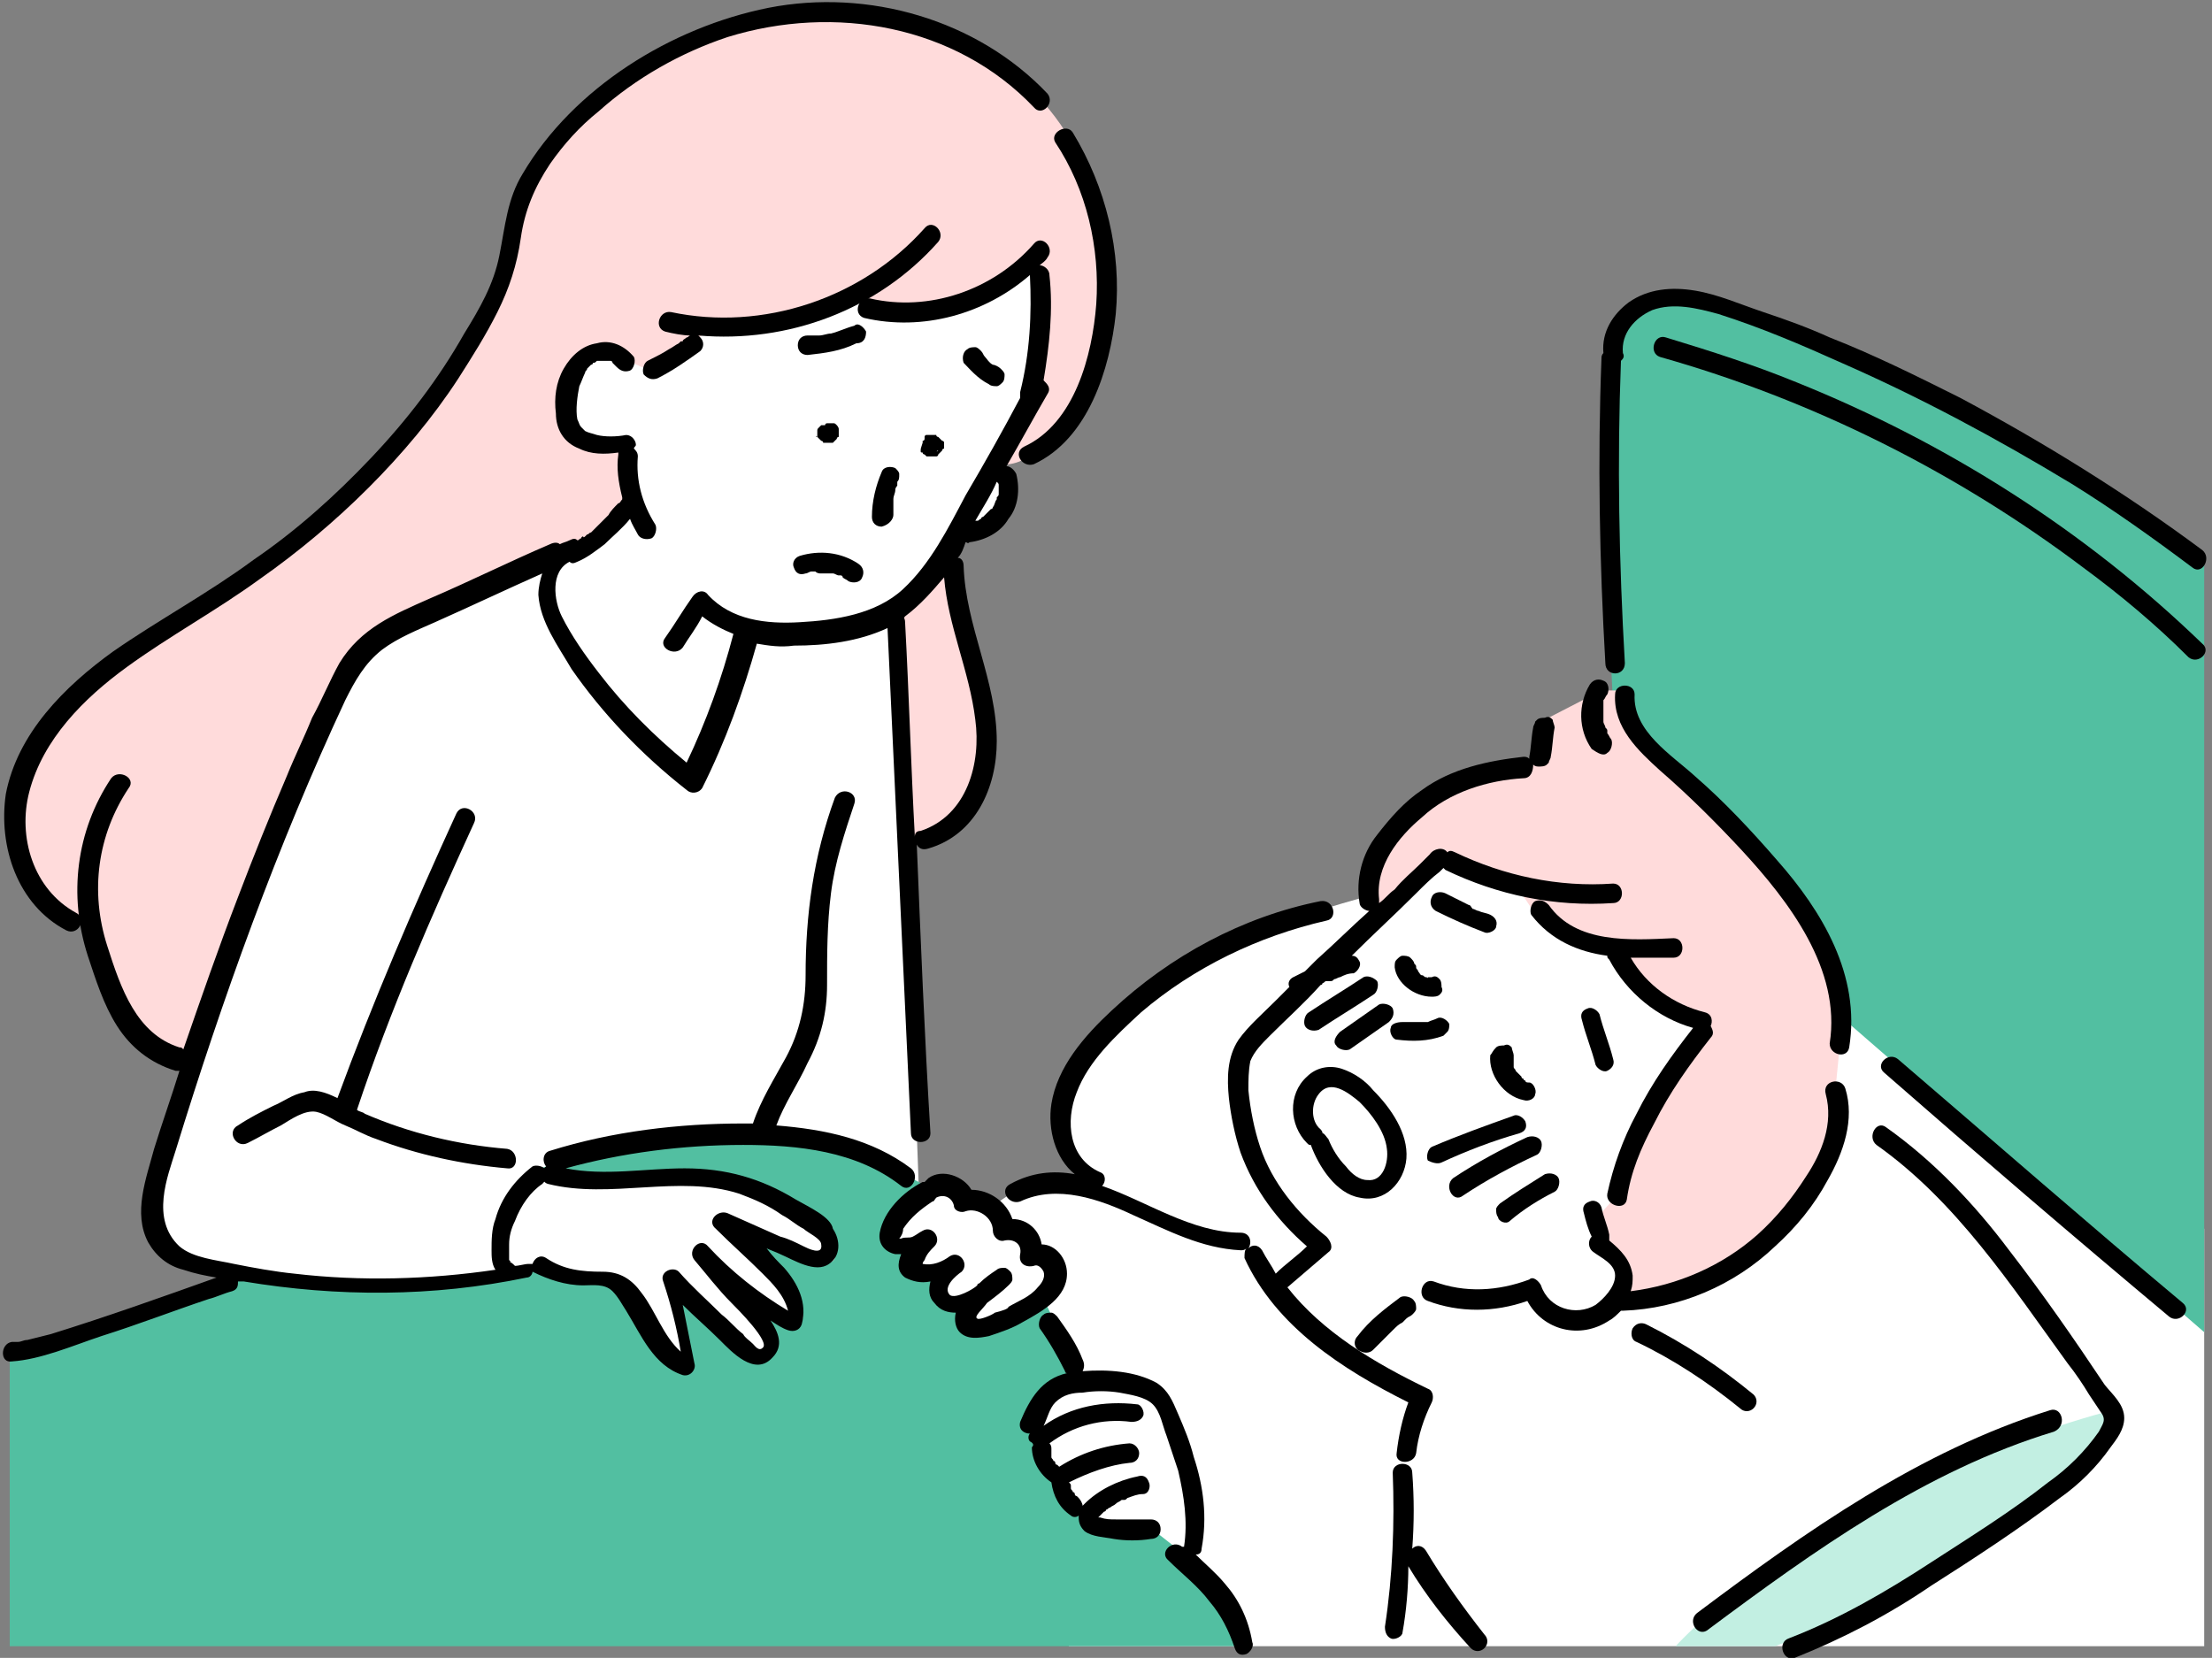 <?xml version="1.0" encoding="utf-8"?>
<!-- Generator: Adobe Illustrator 28.0.0, SVG Export Plug-In . SVG Version: 6.00 Build 0)  -->
<svg version="1.1" id="レイヤー_1" xmlns="http://www.w3.org/2000/svg" xmlns:xlink="http://www.w3.org/1999/xlink" x="0px"
	 y="0px" viewBox="0 0 113.4 85" style="enable-background:new 0 0 113.4 85;" xml:space="preserve">
<rect x="0" y="0" width="113.4" height="85" fill="#808080" stroke="none"/>
<style type="text/css">
	.st0{display:none;}
	.st1{display:inline;}
	.st2{fill:#FFFFFF;}
	.st3{fill:#FFC6C1;}
	.st4{fill:#FFDBDB;}
	.st5{fill:none;}
	.st6{fill:#52BFA1;}
	.st7{fill:#C2EFE2;}
</style>
<g id="ol前" class="st0">
	<g class="st1">
		<path class="st2" d="M90,53.6c-1.3-3.3-5.1-9.9-6.4-12.7s-2.9-7-2.9-7l-1.1,1.5l-3.2-4.3c0,0,0.5-1,1.5-2.8s2.8-5,3-7.4
			s-1.6-4.4-1.6-4.4c1.1-3.1-0.4-4.7-0.4-4.7l-26.5-0.5c0,0-8.9,30.7-12.6,33.5c-3.7,2.9-2.7,5.6-2.7,5.6l-1.9,5l-4.4,15.1l-1,0.1
			c0,0-2.6,7-3,8.2s0.3,2.6,3.3,3.4c3,0.7,6-1,6-1h32.7c0,0,0.1-1.4,0.6-5.2c0.5-3.8,2-11.2,2.2-12.7S71,59.5,71,59.5
			s4.5,1.9,7.9,2.9s12.2,2.2,13.2,0.3C93,60.9,91.3,57,90,53.6z M75.5,49.3c-1.4-0.9-3.7-3.1-3.7-3.1s0.2-3,0-4.8
			c-0.2-1.9-1.1-5.1-1.1-5.1l1.5-3.4l4.2,5.9l-3.1,1l5.1,10.9C78.4,50.6,76.8,50.2,75.5,49.3z"/>
		<path class="st3" d="M49.9,41.2l9.4,10.1l3.2-8.6c0,0,0.8,6.5,0.8,10.2s0,10.2-1,15.4s-1.5,13.1-1.5,13.1L51,81.3l0.9-13.7
			l-0.4-8.5l2.3-0.5c0,0,4.6,1.9,5.5,0.6c0.9-1.3-5.2-2.5-5.2-2.5l-1.8-2.1l-0.7-5.2L49.9,43V41.2z"/>
		<path class="st3" d="M38.4,50.8c0,0-1.7,0.9-1.9,2c-0.3,1.1,0,2.3,0,2.3S33,54.3,34.2,52S38.4,50.8,38.4,50.8z"/>
		<polygon class="st4" points="42.4,54.3 43.1,52.5 48,54.2 47.9,55.8 		"/>
		<path class="st4" d="M59.3,3.8c0,0-6.2,1.1-10.3,6.1s-3.2,15.4-4.5,18.7s-2.5,6.3-8,11S26.1,45.2,23,49.9s-2.2,10.5,2.4,10.7
			c0,0,3.4,4.4,7.1,4.7L35.8,55c0,0-3.1-0.6-1.6-3c1.6-2.4,2.9-1.2,2.9-1.2s-0.8-3.2,2.1-5.5s8.5-3.6,11.4-5.3s4-6,4-6s-2-2.3-2-4
			s-0.4-3.4-0.4-3.4s-3.9,0.1-2.6-4s3.3-1,3.3-1s6.4-0.8,8.3-2.1c0,0,6.4,0.8,12.3-4.7l0.7,1.5l1.9,0.3c0,0-0.5-1.6,0-2.2
			c0.5-0.5,3.2,1.9,3.2,1.9s0.7-2.1-0.4-4.6c-1.1-2.6-4-6.5-7-7.6C69.1,2.8,65.3,1.2,59.3,3.8z"/>
		<path class="st4" d="M70.6,36.2c0,0,1.4,7.9,1.4,10l-2.6-1.8L59.1,41l0.5-1.8c0,0,3.7,1,6.3,0.1C68.5,38.4,70.6,36.2,70.6,36.2z"
			/>
		<g>
			<g>
				<g>
					<path d="M75.4,24c-2.5,3.3-2.7,7.6-4.8,11.2c-1,1.7-2.5,3.1-4.5,3.6c-2.1,0.5-4.3,0.2-6.3-0.3c-0.2,0-0.5,0-0.6,0.2
						c-0.5,1.1-0.7,2.1-0.7,3.3c0,0.6,1,0.6,1,0c0-1,0.2-1.9,0.6-2.8c-0.2,0.1-0.4,0.2-0.6,0.2c3.2,0.7,6.9,1.1,9.7-1.1
						c2.6-2,3.6-5.3,4.5-8.3c0.6-1.9,1.3-3.9,2.6-5.5C76.7,24,75.8,23.5,75.4,24L75.4,24z"/>
				</g>
			</g>
			<g>
				<g>
					<path d="M52,27.4c-0.2,2.2,0.4,4.4,1.8,6.2c0.2,0.2,0.4,0.3,0.7,0.2c0.2-0.1,0.3-0.5,0.2-0.7c-1.2-1.6-1.8-3.6-1.6-5.7
						C53.1,26.7,52.1,26.7,52,27.4L52,27.4z"/>
				</g>
			</g>
			<g>
				<g>
					<path d="M54,34.5c-0.4,1.9-1.4,3.7-2.9,4.9c-0.2,0.2-0.2,0.5,0,0.7s0.5,0.2,0.7,0c1.6-1.4,2.8-3.3,3.1-5.4
						c0-0.3-0.1-0.5-0.3-0.6C54.4,34.1,54.1,34.2,54,34.5L54,34.5z"/>
				</g>
			</g>
			<g>
				<g>
					<path d="M50.1,39.7c-2.6,1.8-5.8,2.3-8.7,3.6c-2.4,1.1-4.7,3.8-4.8,6.5c0,0.6,1,0.6,1,0c0.1-2.8,2.7-5.1,5.2-6
						c2.6-1,5.5-1.6,7.8-3.2C51.1,40.2,50.6,39.3,50.1,39.7L50.1,39.7z"/>
				</g>
			</g>
			<g>
				<g>
					<path d="M63.1,42.9c1.4,0.4,2.9,0.9,4.3,1.3c0.7,0.2,1.4,0.4,2.1,0.7c0.6,0.3,1.1,0.8,1.6,1.3c1.9,1.9,4,3.5,6.3,4.8
						c0.6,0.3,1.1-0.6,0.5-0.9c-1.2-0.7-2.4-1.5-3.5-2.3c-1.1-0.9-2-1.8-3-2.8s-2.1-1.3-3.4-1.7c-1.5-0.5-3-0.9-4.6-1.4
						C62.7,41.7,62.5,42.7,63.1,42.9L63.1,42.9z"/>
				</g>
			</g>
			<g>
				<g>
					<path d="M70,52c-0.3,2.3-0.1,4.5,0.3,6.8c0.3,1.9,0.8,3.8,0.6,5.7c-0.1,1.5-0.4,3-0.7,4.5c-0.4,2-0.8,4-1.1,6.1
						c-0.3,2-0.7,3.9-0.8,5.9c0,0.6,1,0.6,1,0c0.2-3.8,1.1-7.6,1.8-11.3c0.3-1.6,0.6-3.2,0.8-4.8c0.2-1.8-0.1-3.6-0.4-5.4
						c-0.5-2.5-0.7-5-0.4-7.5C71.1,51.3,70.1,51.3,70,52L70,52z"/>
				</g>
			</g>
			<g>
				<g>
					<path d="M62,42.7c0.8,5,1.2,10.2,1,15.3c-0.1,5.1-0.9,10-1.8,15c-0.5,2.8-0.9,5.6-0.9,8.4c0,0.6,1,0.6,1,0c0.1-5.1,1.3-10,2-15
						c0.7-5.1,0.9-10.2,0.6-15.3c-0.2-2.9-0.5-5.8-1-8.6C62.9,41.8,61.9,42,62,42.7L62,42.7z"/>
				</g>
			</g>
			<g>
				<g>
					<path d="M62,35.5c-0.4-0.2-0.5-0.7-0.3-1.1c0.3-0.5,0.9-0.8,1.4-0.8c0.6,0,1.3,0,1.8,0.4c0.5,0.3,0.6,0.9,0.5,1.5
						c0,0.3-0.1,0.6-0.3,0.7c-0.2,0.2-0.4,0.2-0.6,0.1C64,36,63.4,36.8,64,37.2c0.9,0.5,1.9,0,2.3-0.9c0.4-0.8,0.3-2-0.3-2.8
						c-0.6-0.7-1.7-0.9-2.6-0.9S61.5,33,61,33.8s-0.3,2.1,0.6,2.6C62.1,36.7,62.6,35.8,62,35.5L62,35.5z"/>
				</g>
			</g>
			<g>
				<g>
					<path d="M60.1,24c0.1,0.6,0.7,1.2,1.3,1.4c0.7,0.2,1.4,0,1.9-0.6c0.2-0.2,0.2-0.5,0-0.7s-0.5-0.2-0.7,0l-0.1,0.1
						c0,0-0.1,0.1,0,0c0.1,0,0,0,0,0s-0.1,0.1-0.2,0.1c-0.1,0,0.1,0,0,0h-0.1c-0.1,0-0.1,0-0.2,0c-0.1,0,0.1,0,0,0h-0.1
						c0,0-0.1,0-0.2,0c0,0,0.1,0,0,0h-0.1c0,0,0,0-0.1,0l0,0l0,0c0,0-0.1,0-0.1-0.1c0,0,0,0-0.1,0l0,0l0,0l-0.1-0.1c0,0,0,0-0.1-0.1
						s0,0.1,0,0L61,23.9c0,0,0,0,0-0.1s0,0.1,0,0s0-0.1-0.1-0.2c-0.1-0.3-0.4-0.4-0.6-0.3C60.2,23.5,60.1,23.8,60.1,24L60.1,24z"/>
				</g>
			</g>
			<g>
				<g>
					<path d="M67.3,25.5c0.1,0.7,0.6,1.3,1.3,1.5c0.7,0.2,1.5,0,2-0.5c0.2-0.2,0.2-0.5,0-0.7s-0.5-0.2-0.7,0l-0.1,0.1c0.1,0,0,0,0,0
						h-0.1c0,0-0.1,0-0.1,0.1c-0.1,0,0,0,0,0s-0.1,0-0.2,0.1h-0.1c-0.1,0,0,0,0,0s-0.1,0-0.2,0H69c-0.1,0,0,0,0,0h-0.2
						c0,0-0.1,0,0,0h-0.1c-0.1,0-0.1-0.1-0.2-0.1l0,0l0,0c0,0-0.1,0-0.1-0.1l-0.1-0.1c0,0,0.1,0.1,0,0c0,0,0,0,0-0.1
						s-0.1-0.1-0.1-0.2s0,0.1,0,0v-0.1c0-0.1,0-0.1,0-0.2c0-0.3-0.4-0.4-0.6-0.3C67.4,25,67.3,25.3,67.3,25.5L67.3,25.5z"/>
				</g>
			</g>
			<g>
				<g>
					<path d="M66.5,28.2c-0.2,0.4-0.3,0.9-0.3,1.4s0.2,1,0.4,1.4c0.1,0.2,0.5,0.3,0.7,0.2c0.2-0.1,0.3-0.4,0.2-0.7l-0.1-0.1
						c0,0-0.1-0.1,0,0c0-0.1-0.1-0.2-0.1-0.3c0-0.1,0-0.2-0.1-0.3c0-0.1,0-0.1,0,0c0,0,0,0,0-0.1v-0.1c0-0.1,0-0.2,0-0.3
						c0,0,0-0.1,0,0c0,0,0-0.1,0-0.2s0-0.2,0.1-0.3v-0.1c-0.1,0.1,0,0,0-0.1c0.1-0.2,0.1-0.6-0.2-0.7C67,27.9,66.6,27.9,66.5,28.2
						L66.5,28.2z"/>
				</g>
			</g>
			<g>
				<g>
					<path d="M68.9,21.4c0.6,1.1,1.5,2,2.6,2.6c0.2,0.1,0.6,0.1,0.7-0.2c0.1-0.2,0.1-0.5-0.2-0.7c-0.2-0.1-0.5-0.3-0.7-0.5
						c0,0-0.1-0.1,0,0c0.1,0,0,0,0,0c-0.1,0-0.1-0.1-0.2-0.1c-0.1-0.1-0.2-0.2-0.3-0.3c-0.1-0.1-0.2-0.2-0.3-0.3
						c0-0.1-0.1-0.1-0.1-0.2c0,0,0-0.1-0.1-0.1c-0.1-0.1,0.1,0.1,0,0c-0.2-0.2-0.3-0.5-0.5-0.7c-0.1-0.2-0.5-0.3-0.7-0.2
						C68.9,20.9,68.8,21.2,68.9,21.4L68.9,21.4z"/>
				</g>
			</g>
			<g>
				<g>
					<path d="M58.8,26.7c0.1,1.4,0.3,2.7,0.4,4.1c0,0.3,0.2,0.5,0.5,0.5c0.2,0,0.5-0.2,0.5-0.5c-0.1-1.4-0.3-2.7-0.4-4.1
						c0-0.3-0.2-0.5-0.5-0.5C59.1,26.2,58.8,26.4,58.8,26.7L58.8,26.7z"/>
				</g>
			</g>
			<g>
				<g>
					<path d="M61,27.5c0.1,1.1,0.3,2.3,0.5,3.4c0,0.3,0.4,0.4,0.6,0.3c0.3-0.1,0.4-0.3,0.3-0.6c-0.2-1.1-0.3-2.1-0.5-3.1
						c0-0.3-0.2-0.5-0.5-0.5C61.2,27,60.9,27.2,61,27.5L61,27.5z"/>
				</g>
			</g>
			<g>
				<g>
					<path d="M63.1,28c0.2,1,0.4,1.9,0.6,2.9c0.1,0.3,0.4,0.4,0.6,0.3c0.3-0.1,0.4-0.3,0.3-0.6c-0.2-1-0.4-1.9-0.6-2.9
						c-0.1-0.3-0.4-0.4-0.6-0.3C63.1,27.5,63,27.7,63.1,28L63.1,28z"/>
				</g>
			</g>
			<g>
				<g>
					<path d="M69,29.3c0.1,0.9,0.1,1.9,0.2,2.8c0,0.3,0.2,0.5,0.5,0.5s0.5-0.2,0.5-0.5c-0.1-0.9-0.1-1.9-0.2-2.8
						c0-0.3-0.2-0.5-0.5-0.5S69,29,69,29.3L69,29.3z"/>
				</g>
			</g>
			<g>
				<g>
					<path d="M70.5,29.6c0.1,0.8,0.3,1.6,0.4,2.5c0,0.3,0.4,0.4,0.6,0.3c0.3-0.1,0.4-0.3,0.3-0.6c-0.1-0.8-0.3-1.6-0.4-2.5
						c0-0.3-0.4-0.4-0.6-0.3C70.6,29.1,70.5,29.3,70.5,29.6L70.5,29.6z"/>
				</g>
			</g>
			<g>
				<g>
					<path d="M55.3,29.2c-0.1,0.4-0.2,0.9,0,1.4c0.1,0.4,0.4,0.8,0.8,0.9c0.8,0.4,1.7-0.4,1.9-1.2c0.1-0.5,0-1.1-0.2-1.6
						c-0.1-0.3-0.4-0.4-0.6-0.3c-0.3,0.1-0.4,0.3-0.3,0.6c0.1,0.2,0.1,0.4,0.2,0.7c0-0.1,0,0.1,0,0.1c0,0.1,0,0.1,0,0.2
						c0,0,0,0.1,0,0.2c0-0.1,0,0,0,0v0.1c0,0,0,0,0,0.1c0-0.1,0-0.1,0,0c0,0,0,0.1-0.1,0.1c0,0,0,0,0,0.1c0-0.1,0.1-0.1,0,0
						l-0.1,0.1l0,0c0.1,0,0.1-0.1,0,0c0,0-0.1,0-0.1,0.1c-0.1,0,0.1,0,0,0h-0.1c0.1,0,0.1,0,0,0c0,0,0,0-0.1,0s0,0,0,0s0,0-0.1,0
						c0,0,0,0-0.1,0c0.1,0,0.1,0,0,0l-0.1-0.1c0.1,0,0.1,0.1,0,0l0,0l0,0c0,0.1,0.1,0.1,0,0c0,0,0-0.1-0.1-0.1l0,0l0,0v-0.1
						c0,0,0-0.2,0-0.1c0-0.1,0-0.1,0-0.2s0-0.1,0-0.2v-0.1c0,0.1,0,0.1,0,0s0-0.2,0.1-0.3c0.1-0.3-0.1-0.6-0.3-0.6
						C55.6,28.8,55.3,28.9,55.3,29.2L55.3,29.2z"/>
				</g>
			</g>
			<g>
				<g>
					<path d="M53.3,21.6c-0.3-0.8-0.9-1.4-1.8-1.6c-0.9-0.1-1.6,0.5-2,1.2C49,22,48.7,23,48.8,24c0.1,0.9,0.4,1.8,1.1,2.4
						c0.7,0.7,1.9,0.9,2.7,0.3c0.2-0.2,0.3-0.4,0.2-0.7c-0.1-0.2-0.5-0.3-0.7-0.2c-0.6,0.4-1.4,0.2-1.8-0.4
						c-0.5-0.6-0.7-1.6-0.5-2.3c0.1-0.4,0.3-0.8,0.4-1.2c0.1-0.3,0.3-0.6,0.6-0.8c0.6-0.3,1.2,0.2,1.4,0.7
						C52.5,22.5,53.5,22.2,53.3,21.6L53.3,21.6z"/>
				</g>
			</g>
			<g>
				<g>
					<path d="M75.6,33.8c1.1-2.2,2.3-4.3,3.4-6.5c1-1.8,2.2-3.6,2.4-5.7c0.3-3.3-1.6-6.7-4.7-8c-0.6-0.3-1.1,0.6-0.5,0.9
						c2.8,1.2,4.6,4.5,4.1,7.5c-0.3,1.9-1.6,3.7-2.5,5.4c-1,2-2.1,3.9-3.1,5.9C74.4,33.9,75.3,34.4,75.6,33.8L75.6,33.8z"/>
				</g>
			</g>
			<g>
				<g>
					<path d="M79.8,19.9c-1.1-2.4-3.2-4.8-6.1-4.5c-0.3,0-0.6,0.3-0.5,0.6c0.2,0.9,0.9,1.6,1.7,2c0.2,0.1,0.5,0.1,0.7-0.2
						c0.1-0.2,0.1-0.6-0.2-0.7c-0.6-0.3-1.1-0.8-1.2-1.4c-0.2,0.2-0.3,0.4-0.5,0.6c2.6-0.2,4.3,1.9,5.3,4c0.1,0.2,0.5,0.3,0.7,0.2
						C79.9,20.5,79.9,20.2,79.8,19.9L79.8,19.9z"/>
				</g>
			</g>
			<g>
				<g>
					<path d="M74.8,17.3c-0.5-0.1-1-0.1-1.4,0.1s-0.6,0.7-0.5,1.1s0.4,0.8,0.7,1.1c0.3,0.3,0.7,0.6,1,0.8c0.1-0.3,0.3-0.6,0.4-0.9
						c-0.5-0.2-1.1,0-1.4,0.4c-0.4,0.5-0.4,1.1-0.2,1.7c0.3,1.1,1.1,2,2,2.5c0.5,0.3,1.1-0.5,0.5-0.9s-1.1-0.9-1.4-1.5
						c-0.1-0.3-0.3-0.7-0.2-1c0-0.2,0.2-0.4,0.5-0.4c0.5,0.2,0.9-0.6,0.4-0.9c-0.4-0.2-0.8-0.5-1.1-0.9c-0.1-0.1-0.2-0.3-0.2-0.4
						c0.1-0.2,0.5-0.1,0.6-0.1C75.1,18.4,75.4,17.5,74.8,17.3L74.8,17.3z"/>
				</g>
			</g>
			<g>
				<g>
					<path d="M75.3,18.6c0.6,0.4,1.1,0.8,1.6,1.3L77,20c0.1,0.1,0.1,0.1,0.1,0.2c0.1,0.1,0.2,0.3,0.3,0.5c0.2,0.3,0.3,0.6,0.4,0.9
						s0.4,0.4,0.6,0.3c0.3-0.1,0.4-0.4,0.3-0.6c-0.5-1.6-1.5-2.9-2.9-3.7c-0.2-0.1-0.5-0.1-0.7,0.2C75,18.1,75.1,18.4,75.3,18.6
						L75.3,18.6z"/>
				</g>
			</g>
			<g>
				<g>
					<path d="M75.1,20.8L75.1,20.8L75.1,20.8c0.1,0.1,0.1,0.1,0.1,0.1c0.1,0,0.1,0.1,0.2,0.2s0.2,0.2,0.3,0.3
						c0.1,0.1,0.2,0.2,0.3,0.4c0.1,0.2,0.2,0.2,0.3,0.3c0.2,0.3,0.4,0.5,0.5,0.8c0.2,0.3,0.2,0.5,0.4,0.8c0.1,0.2,0.3,0.4,0.6,0.3
						c0.2-0.1,0.4-0.4,0.3-0.6c-0.5-1.4-1.4-2.6-2.6-3.5c-0.2-0.2-0.6,0-0.7,0.2C74.7,20.4,74.8,20.6,75.1,20.8L75.1,20.8z"/>
				</g>
			</g>
			<g>
				<g>
					<path d="M75.8,14.4c-0.4,1,0.4,2.3,1.4,2.5c0.1,0,0.3,0,0.4-0.1s0.2-0.2,0.2-0.3c0.1-0.2-0.1-0.6-0.3-0.6h-0.1c0,0,0,0-0.1,0
						l0,0h0.1c-0.1,0-0.2-0.1-0.2-0.1c0.1,0.1,0.1,0,0,0c0,0,0,0-0.1,0L77,15.7c0,0,0,0,0-0.1c0.1,0.1,0,0.1,0,0l-0.1-0.1
						c0,0,0-0.1-0.1-0.1c0-0.1,0,0.1,0,0c0,0,0,0,0-0.1v-0.1c0,0,0,0,0-0.1s0,0.1,0,0s0-0.2,0-0.3s0,0.1,0,0c0,0,0,0,0-0.1
						s0-0.1,0-0.2c0.1-0.2-0.1-0.6-0.3-0.6C76.1,14,75.9,14.1,75.8,14.4L75.8,14.4z"/>
				</g>
			</g>
			<g>
				<g>
					<path d="M72.5,33.8c0.8,1.6,1.8,3.2,3,4.6c0.2,0.2,0.5,0.2,0.7,0s0.2-0.5,0-0.7c-1.1-1.3-2-2.8-2.8-4.3
						c-0.1-0.2-0.5-0.3-0.7-0.2C72.5,33.3,72.4,33.6,72.5,33.8L72.5,33.8z"/>
				</g>
			</g>
			<g>
				<g>
					<path d="M76.9,32.3c0.6,1.1,1.3,2.1,2.2,3.1c0.2,0.2,0.5,0.2,0.7,0s0.2-0.5,0-0.7c-0.4-0.5-0.7-0.9-1.1-1.4
						c-0.3-0.5-0.7-1-1-1.5c-0.1-0.2-0.5-0.3-0.7-0.2C76.8,31.8,76.8,32.1,76.9,32.3L76.9,32.3z"/>
				</g>
			</g>
			<g>
				<g>
					<path d="M74.2,39.9c3-0.6,5.6-2.9,6.6-5.8c0.2-0.6-0.8-0.9-1-0.3c-0.9,2.6-3.2,4.5-5.9,5.1C73.3,39,73.6,40,74.2,39.9
						L74.2,39.9z"/>
				</g>
			</g>
			<g>
				<g>
					<path d="M72.9,38.9c1.6,3.7,3.2,7.5,4.7,11.2c0.7,1.7,1.7,3.5,1.9,5.4c0,0.7-0.1,1.4,0.5,1.8c0.4,0.3,1.3,0.3,1.5,0.8
						c0.3,0.6,1.2,0.1,0.9-0.5c-0.3-0.5-0.8-0.7-1.3-0.9c-0.4-0.1-0.5-0.2-0.5-0.7c0-0.4,0-0.8-0.1-1.2c-0.3-1.8-1.2-3.5-1.9-5.2
						c-1.6-3.7-3.2-7.5-4.7-11.2C73.5,37.8,72.6,38.3,72.9,38.9L72.9,38.9z"/>
				</g>
			</g>
			<g>
				<g>
					<path d="M80.5,33.9c1.2,4.1,2.9,7.9,4.9,11.7c1.7,3.2,3.5,6.4,4.8,9.7c0.7,1.8,1.3,3.7,1.6,5.7c0.1,0.6,1.1,0.4,1-0.3
						c-1.1-7.3-5.7-13.5-8.7-20c-1-2.3-1.9-4.7-2.7-7.1C81.2,33,80.3,33.3,80.5,33.9L80.5,33.9z"/>
				</g>
			</g>
			<g>
				<g>
					<path d="M71.4,60.2c3.6,1.8,7.5,3,11.5,3.5c2,0.3,4,0.4,6,0.4c1.3,0,4,0.1,3.8-1.9c-0.1-0.6-1.1-0.6-1,0c0.1,1-1.4,0.9-2,0.9
						c-0.9,0-1.7,0-2.6,0c-1.8-0.1-3.5-0.2-5.2-0.6c-3.4-0.6-6.8-1.7-9.9-3.2C71.3,59,70.8,59.9,71.4,60.2L71.4,60.2z"/>
				</g>
			</g>
			<g>
				<g>
					<path d="M36.1,72.8c0.1-2,0.2-4.1,0.3-6.1c0.1-1.1,0.1-2.1,0.2-3.2c0-0.9-0.1-2.1,0.3-2.9c0.3-0.8,1.2-1.4,1.8-1.9
						c0.7-0.5,1.4-0.9,2.2-1.2c1.6-0.6,3.3-0.8,5-0.5c0.6,0.1,0.9-0.9,0.3-1c-1.8-0.3-3.7-0.1-5.5,0.5c-1.6,0.6-3.4,1.6-4.4,3
						c-0.6,0.8-0.6,1.8-0.7,2.7c-0.1,1.1-0.1,2.3-0.2,3.4c-0.1,2.4-0.2,4.7-0.4,7.1C35.1,73.4,36.1,73.4,36.1,72.8L36.1,72.8z"/>
				</g>
			</g>
			<g>
				<g>
					<path d="M39,61c2.4-1.8,5.3-2.8,8.3-2.7c-0.2-0.1-0.3-0.2-0.5-0.4c0.1,0.6-0.8,0.9-1.3,1s-1.1,0.3-1.5,0.7s0.1,1.1,0.6,0.8l0,0
						h0.1c0.1,0,0.1,0,0.2,0c0.2,0,0.4,0,0.6,0c0.3,0,0.8,0,1.1,0.1l0,0c-0.1-0.1-0.1-0.1-0.1,0c-0.1,0.1-0.2,0.3-0.3,0.4
						c-0.3,0.2-0.6,0.4-0.8,0.6c-0.6,0.4-1.3,0.8-2,1.1c-0.6,0.3-0.1,1.1,0.5,0.9c1-0.4,1.9-0.9,2.7-1.6c0.6-0.4,1.4-1.4,0.7-2.1
						c-0.4-0.4-1.1-0.4-1.6-0.4s-1.2,0-1.6,0.2c0.2,0.3,0.4,0.5,0.6,0.8c0.2-0.2,0.6-0.3,0.8-0.3c0.4-0.1,0.7-0.2,1-0.3
						c0.8-0.4,1.3-1.1,1.2-2c0-0.2-0.3-0.4-0.5-0.4c-3.2-0.1-6.3,0.9-8.8,2.8C38,60.5,38.5,61.4,39,61L39,61z"/>
				</g>
			</g>
			<g>
				<g>
					<path d="M40.7,64.9c0.9-0.6,2-0.9,3.1-1c0.6,0,1.1,0,1.6,0.1c0.1,0,0.5,0.1,0.6,0.2l0,0c0,0,0,0.1-0.1,0.1
						c-0.1,0.1-0.2,0.1-0.2,0.2c-0.4,0.3-0.9,0.4-1.4,0.5c-0.6,0.1-1.1,0.3-1.6,0.6c-1.1,0.5-2,1.1-2.9,1.9
						c-0.5,0.4,0.2,1.1,0.7,0.7c0.8-0.7,1.6-1.3,2.6-1.7C44,66.1,45,66,46,65.6c0.4-0.2,0.9-0.6,1.1-1c0.1-0.5-0.1-0.9-0.6-1.2
						c-0.4-0.2-0.9-0.3-1.4-0.4c-0.5-0.1-1-0.1-1.5,0c-1.2,0.1-2.3,0.5-3.3,1.1C39.7,64.4,40.2,65.3,40.7,64.9L40.7,64.9z"/>
				</g>
			</g>
			<g>
				<g>
					<path d="M40.9,68.2c0.2,2.1-1.2,4.2-3.2,4.8c-0.6,0.2-0.4,1.1,0.3,1c2.4-0.7,4.2-3.2,3.9-5.7c0-0.3-0.2-0.5-0.5-0.5
						C41.1,67.7,40.9,67.9,40.9,68.2L40.9,68.2z"/>
				</g>
			</g>
			<g>
				<g>
					<path d="M40.1,62.8c1.3-0.9,2.8-1.7,4.3-2.3c0.3-0.1,0.4-0.3,0.3-0.6c-0.1-0.2-0.4-0.4-0.6-0.3C42.5,60.2,41,61,39.6,62
						c-0.2,0.2-0.3,0.4-0.2,0.7C39.5,62.9,39.8,63,40.1,62.8L40.1,62.8z"/>
				</g>
			</g>
			<g>
				<g>
					<path d="M36.5,77.7c0.8-1.4,1.8-2.8,2.9-3.9c0.4-0.5-0.3-1.2-0.7-0.7c-1.2,1.2-2.3,2.6-3.1,4.1C35.3,77.8,36.2,78.3,36.5,77.7
						L36.5,77.7z"/>
				</g>
			</g>
			<g>
				<g>
					<path d="M32.9,70.9c-0.2,1.1-0.2,2.2,0,3.3c0.2,1,0.5,2.1,1,2.9c1.1,1.7,3.3,1.9,4.9,0.8c0.9-0.6,1.6-1.5,2.1-2.5
						c0.3-0.6-0.6-1.1-0.9-0.5c-0.5,0.9-1,1.7-1.9,2.2c-0.8,0.5-1.8,0.6-2.6,0.1c-0.9-0.5-1.2-1.7-1.5-2.6c-0.3-1.1-0.4-2.3-0.2-3.5
						c0-0.3-0.1-0.5-0.3-0.6C33.3,70.5,33,70.6,32.9,70.9L32.9,70.9z"/>
				</g>
			</g>
			<g>
				<g>
					<path d="M34.2,68.8c-0.9,0.9-1.9,1.3-3.2,1.3c-0.5,0-0.9,0-1.3,0.3c-0.5,0.3-0.7,0.9-0.9,1.3c-1.1,2.3-2,4.9-2.3,7.4
						c-0.3,2.4,1.9,3.5,3.9,3.8c2.2,0.4,4.6-0.1,6.5-1.3c2-1.3,3.5-3.4,4-5.8c0.1-0.6-0.8-0.9-1-0.3c-0.9,3.9-4.5,6.7-8.5,6.4
						c-0.9-0.1-1.9-0.3-2.8-0.7c-1.1-0.6-1.2-1.5-1-2.6c0.5-2.2,1.2-4.3,2.1-6.3c0.2-0.6,0.4-1.2,1.1-1.2c0.5,0,1,0,1.5-0.1
						c1-0.2,2-0.7,2.7-1.5C35.3,69.1,34.6,68.3,34.2,68.8L34.2,68.8z"/>
				</g>
			</g>
			<g>
				<g>
					<path d="M34.7,56.2c-1.4,4.7-2.9,9.3-4.3,14c-0.2,0.6,0.8,0.9,1,0.3c1.4-4.7,2.9-9.3,4.3-14C35.9,55.8,34.9,55.6,34.7,56.2
						L34.7,56.2z"/>
				</g>
			</g>
			<g>
				<g>
					<path d="M41.2,55.6c-1.6-0.3-3.1-0.6-4.6-1.2c-0.6-0.2-1.4-0.4-1.8-0.9c-0.4-0.5-0.2-1.1,0.1-1.6c0.9-1.3,2.7-0.9,4-0.5
						c1.6,0.4,3.2,0.8,4.7,1.3c1.6,0.4,3.2,0.9,4.8,1.3c1.3,0.3,2.7,0.6,3.8,1.3c0.6,0.3,0.8,0.8,1.1,1.3c0.3,0.6,0.8,0.8,1.4,1
						c0.8,0.3,1.6,0.5,2.4,0.8c0.4,0.1,0.8,0.3,1.2,0.4c0.1,0,0.4,0.1,0.5,0.2c0.2,0,0.2,0.1,0,0.2c-0.1,0-0.2,0-0.2,0
						c-0.4,0-1-0.1-1.4-0.2c-0.5-0.1-0.9-0.2-1.4-0.3c-0.7-0.2-1.5-0.5-2.3-0.4c-0.3,0-0.7,0.2-1,0.3c-0.4,0.1-0.9,0.1-1.3,0.1
						c-1-0.1-1.9-0.4-2.8-0.7c-0.6-0.2-0.9,0.7-0.3,1c0.9,0.3,1.8,0.6,2.7,0.7c1,0.1,1.7-0.1,2.6-0.3c0.5-0.1,1,0.1,1.4,0.2
						c0.5,0.1,0.9,0.2,1.4,0.3c0.8,0.2,1.8,0.4,2.7,0.3c0.6-0.1,1.1-0.6,1.1-1.2c-0.1-0.8-1-1-1.6-1.2c-0.9-0.3-1.7-0.6-2.6-0.9
						c-0.4-0.1-1.1-0.2-1.4-0.5c-0.3-0.3-0.4-0.7-0.6-1c-0.9-1.2-2.5-1.5-3.8-1.9c-2-0.5-4-1.1-6-1.6c-1.9-0.5-3.7-1.1-5.6-1.5
						C36.7,50,35,50,34,51.3s-0.6,2.9,0.8,3.6c1.9,0.9,4,1.4,6.1,1.7C41.5,56.7,41.8,55.7,41.2,55.6L41.2,55.6z"/>
				</g>
			</g>
			<g>
				<g>
					<path d="M56.9,58.8c0-0.1,0-0.1,0-0.2C56.9,58.6,56.9,58.7,56.9,58.8c0-0.1,0-0.2,0-0.2s0,0.1-0.1,0.1c0-0.1,0.1-0.1,0.1-0.2
						l-0.1,0.1l0.1-0.1c0,0,0.1-0.1,0.1-0.2c0-0.1,0-0.1,0-0.2c0-0.1,0-0.1,0-0.2c0-0.1-0.1-0.1-0.1-0.2c-0.1-0.1-0.2-0.2-0.4-0.1
						h-0.1c-0.1,0-0.2,0.1-0.2,0.1c-0.1,0.1-0.1,0.2-0.2,0.2c0.1,0.1,0,0.2,0,0.3s0,0.1-0.1,0.2c0,0.1,0,0.2,0,0.3s0,0.1,0,0.2
						c0,0.1,0.1,0.1,0.1,0.2c0,0,0.1,0.1,0.2,0.1c0.1,0,0.1,0,0.2,0c0.1,0,0.3,0,0.4-0.1C56.8,59,56.9,58.9,56.9,58.8L56.9,58.8z"/>
				</g>
			</g>
			<g>
				<g>
					<path d="M36.9,54.2c0-0.1-0.1-0.2-0.1-0.2v-0.1c0-0.1,0,0.1,0,0c0-0.2,0-0.3,0-0.5c0,0.1,0,0,0,0v-0.1c0-0.1,0-0.2,0.1-0.2
						c0,0,0-0.1,0,0c0,0,0-0.1,0.1-0.1c0-0.1,0.1-0.1,0.1-0.2c0,0,0-0.1,0.1-0.1l0,0c0.1-0.1,0.1-0.1,0.2-0.2
						c0.1-0.1,0.1-0.1,0.2-0.2c-0.1,0,0,0,0,0s0.1,0,0.1-0.1c0.1,0,0.1-0.1,0.2-0.1H38c-0.1,0,0,0,0.1,0s0.1,0,0.2-0.1h0.1
						c0,0,0.2,0,0.1,0c0.3,0,0.5-0.2,0.5-0.5c0-0.2-0.2-0.5-0.5-0.5c-0.8,0.1-1.6,0.5-2.1,1.2s-0.6,1.7-0.3,2.5
						c0.1,0.2,0.3,0.4,0.6,0.3C36.8,54.8,37,54.5,36.9,54.2L36.9,54.2z"/>
				</g>
			</g>
			<g>
				<g>
					<path d="M42.9,54.5c0-0.3,0.1-0.5,0.2-0.8c0-0.1,0.1-0.4,0.3-0.5c0.1,0,0.2,0.1,0.3,0.1s0.3,0.1,0.4,0.1
						c0.3,0.1,0.5,0.2,0.8,0.3c1.1,0.4,2.2,0.7,3.4,1.1c-0.1-0.2-0.2-0.3-0.4-0.5c0,0.3,0,0.5-0.1,0.8c0,0.1-0.1,0.3-0.1,0.4
						c0,0.1,0,0.1,0,0.2c0,0,0,0,0-0.1c0.1,0,0.2,0,0.3,0c-0.4-0.1-0.9-0.3-1.3-0.4c-0.5-0.1-0.9-0.3-1.4-0.4
						c-0.9-0.3-1.8-0.6-2.7-0.8c-0.6-0.2-0.9,0.8-0.3,1c1.4,0.4,2.8,0.9,4.2,1.3c0.6,0.2,1.5,0.7,1.9,0c0.2-0.2,0.2-0.5,0.3-0.8
						c0.1-0.4,0.1-0.8,0.1-1.1c0-0.2-0.2-0.4-0.4-0.5c-1.4-0.4-2.8-0.9-4.1-1.3c-0.6-0.2-1.3-0.4-1.8,0.1c-0.4,0.5-0.6,1.2-0.7,1.8
						c0,0.3,0.3,0.5,0.5,0.5C42.7,55,42.9,54.7,42.9,54.5L42.9,54.5z"/>
				</g>
			</g>
			<g>
				<g>
					<path d="M49.4,41.8c0.1,2.1,0.6,4.1,1.1,6.1c0.5,2.1,0.8,4.2,0.9,6.4c0,0.6,1,0.6,1,0c0-2.1-0.3-4.2-0.8-6.3s-1.1-4.1-1.2-6.3
						C50.4,41.1,49.4,41.1,49.4,41.8L49.4,41.8z"/>
				</g>
			</g>
			<g>
				<g>
					<path d="M51.5,61c0,6.7-0.4,13.3-1,20c-0.1,0.6,0.9,0.6,1,0c0.6-6.6,1-13.3,1-20C52.5,60.4,51.5,60.4,51.5,61L51.5,61z"/>
				</g>
			</g>
			<g>
				<g>
					<path d="M58.8,3.5c-4.4,0.9-8.7,3.5-11.1,7.4c-1.2,1.9-1.6,3.9-2,6.1c-0.4,2.3-0.6,4.6-0.8,6.9c-0.3,2.4-0.7,4.9-1.7,7.1
						c-1.1,2.4-2.8,4.4-4.7,6.2c-3.7,3.5-8.4,5.6-12.4,8.7c-2.1,1.6-4,3.6-4.9,6.1c-0.9,2.3-0.8,4.9,0.9,6.8
						c0.4,0.5,1.1-0.2,0.7-0.7c-1.6-1.7-1.4-4.2-0.5-6.2c0.9-2.1,2.7-3.8,4.5-5.2c1.9-1.5,4-2.7,6-3.9c2.1-1.3,4.1-2.7,5.9-4.3
						c1.8-1.6,3.5-3.5,4.7-5.6s1.8-4.3,2.2-6.6s0.5-4.5,0.8-6.8c0.3-2,0.5-4.2,1.2-6.1c1.8-4.7,6.7-7.8,11.4-8.8
						C59.7,4.3,59.4,3.4,58.8,3.5L58.8,3.5z"/>
				</g>
			</g>
			<g>
				<g>
					<path d="M25.2,51.4c-0.7,1.4-1,3-1.2,4.6c-0.1,1.6,0.1,3.1,0.9,4.6c1.2,2.2,3.4,4.1,5.9,4.7c0.6,0.1,0.9-0.8,0.3-1
						c-2.2-0.5-4.1-2.2-5.2-4.1c-0.8-1.3-0.9-2.6-0.8-4.1c0.1-1.4,0.4-2.9,1-4.2C26.3,51.3,25.5,50.8,25.2,51.4L25.2,51.4z"/>
				</g>
			</g>
			<g>
				<g>
					<path d="M61.6,3.7c3.6-1.4,8-0.5,11.3,1.4c3,1.8,5.5,4.9,6.3,8.4c0.1,0.6,0.2,1.2,0.2,1.8c0,0.2,0,0.4,0,0.6c0,0.1,0,0.4,0,0.1
						c-0.1,0.6,0.9,0.9,1,0.3c0.4-2.6-0.7-5.4-2.2-7.5c-2.3-3.2-5.5-5.3-9.4-6.2c-2.4-0.5-5-0.6-7.4,0.3C60.7,3,61,3.9,61.6,3.7
						L61.6,3.7z"/>
				</g>
			</g>
			<g>
				<g>
					<path d="M74,13.2c-3.1,3.7-7.9,5.6-12.6,5.9c-0.6,0-0.6,1,0,1c5-0.2,10.1-2.2,13.4-6.1C75.1,13.4,74.4,12.7,74,13.2L74,13.2z"
						/>
				</g>
			</g>
			<g>
				<g>
					<path d="M65.3,14.7c-1.1,1.9-2.8,3.4-4.7,4.5c-2.2,1.2-4.8,1.5-7.3,1.8c-0.6,0.1-0.6,1.1,0,1c2.7-0.3,5.4-0.7,7.8-1.9
						c2.1-1.1,3.9-2.8,5.1-4.8C66.5,14.7,65.7,14.2,65.3,14.7L65.3,14.7z"/>
				</g>
			</g>
			<g>
				<g>
					<path d="M50,41.9c3,3.2,6,6.4,8.9,9.7c0.3,0.3,0.7,0.1,0.8-0.2c1.1-2.7,2.1-5.5,2.8-8.3c0.2-0.6-0.8-0.9-1-0.3
						c-0.8,2.8-1.7,5.6-2.8,8.3c0.3-0.1,0.6-0.1,0.8-0.2c-2.9-3.3-5.9-6.6-8.9-9.7C50.3,40.7,49.6,41.4,50,41.9L50,41.9z"/>
				</g>
			</g>
			<g>
				<g>
					<path d="M70.6,37.7c0.4,2.3,0.6,4.6,0.7,6.9c0,0.6,1,0.6,1,0c-0.1-2.4-0.3-4.8-0.7-7.1c0-0.3-0.4-0.4-0.6-0.3
						C70.6,37.2,70.5,37.4,70.6,37.7L70.6,37.7z"/>
				</g>
			</g>
			<g>
				<g>
					<path d="M46.1,43.7c0.1,2.7,0.1,5.4-0.1,8c0,0.6,1,0.6,1,0c0.2-2.7,0.2-5.4,0.1-8C47,43,46,43,46.1,43.7L46.1,43.7z"/>
				</g>
			</g>
			<g>
				<g>
					<path d="M47.5,66.5c1.1,2.4,2.1,4.8,3.2,7.2c0.3,0.6,1.1,0.1,0.9-0.5c-1.1-2.4-2.1-4.8-3.2-7.2C48.1,65.4,47.2,65.9,47.5,66.5
						L47.5,66.5z"/>
				</g>
			</g>
			<g>
				<g>
					<path d="M65.2,44.4c0.5,4.4,1.4,8.8,2.7,13.1c0-0.2,0.1-0.3,0.1-0.5c-0.7,0.7-1.4,1.4-2.1,2.2c-0.4,0.5,0.3,1.2,0.7,0.7
						c0.6-0.8,1.3-1.5,2.1-2.2c0.1-0.1,0.2-0.3,0.1-0.5c-1.3-4.2-2.2-8.5-2.7-12.8C66.2,43.8,65.2,43.8,65.2,44.4L65.2,44.4z"/>
				</g>
			</g>
			<g>
				<g>
					<path d="M64.7,58.5c0.4,1.1,0.9,2.1,1.6,3.1c0.3,0.5,0.7,0.9,1,1.3c0.3,0.4,0.3,0.6,0,1c-0.2,0.3-0.4,0.6-0.6,0.9
						c-1.6,2.3-3.3,4.7-4.9,7c-0.4,0.5,0.5,1,0.9,0.5c1.8-2.6,3.6-5.1,5.3-7.7c0.3-0.5,0.7-0.9,0.6-1.5s-0.5-1-0.9-1.4
						c-0.9-1.1-1.5-2.3-2-3.6C65.5,57.6,64.5,57.9,64.7,58.5L64.7,58.5z"/>
				</g>
			</g>
		</g>
	</g>
</g>
<rect class="st5" width="113.4" height="85"/>
<g>
	<path class="st2" d="M54.8,84.4h36.2H113V63L80.7,39.9l-7.2,3.9l-3.2,2.1c0,0-4.2,1.1-7.5,2.5c-3.3,1.5-7.8,5.1-8.2,7.7
		s1.6,4.7,1.6,4.7s-3.1-0.9-5.2,1l-1.3-0.5l-1.6-0.8l-1.6,0.8L44.4,64L54.8,84.4z"/>
	<path class="st2" d="M7.9,61.2c0,0,3.2-10.4,5.7-16.6s4.8-11.1,4.8-11.1L31.1,14l22-0.7c0,0,0.3,2.5,0.1,4.1c-0.2,1.6-0.2,3-0.2,3
		l-1.7,3.1c0,0,1.1,1.7,0,3c-1.1,1.2-2.3,0.7-2.3,0.7l-1.2,2.5l-1.8,1.6l1.1,29.5l-5.4,9.4l-12.4,2l-15.2-1l-2.1-6.2l-3.4-0.8
		C8.7,64.4,7.2,63.5,7.9,61.2z"/>
	<path class="st6" d="M82.8,37.9c0,0-1-16.3-0.3-19.8c0.7-3.4,3.7-3.2,5.1-2.8s21.2,8.8,25.4,13.4v39.6L94.7,52.4L82.8,37.9z"/>
	<path class="st4" d="M9.8,54.9c0,0-4.5-1.8-5-7.4c0,0-4.3-0.5-4.3-4.9S4.5,34.1,9,31.8S20,24.6,22.5,20.1s2.9-4,3.4-6.1
		c0.4-2.1,0.3-3.8,2-5.8s5.7-6,10.5-7.2S47.6,1,50.5,2.8s4.2,3.8,5.1,5.8s1.6,7.3,0.5,10.2c-1.2,2.9-2.1,3.4-3,4.3
		c-0.9,0.9-1.9,0.7-1.9,0.7l1.7-3.2c0,0,1.1-4.5,0.1-7.2c0,0-1.7,1.7-4.1,2.4c-2.4,0.7-5.5-0.7-5.5-0.7s-3,1.3-4.6,1.6
		s-2.3,0.1-2.3,0.1l-3,2.3c0,0-2.9-1.5-3.3-0.7s-1.6,1.7-0.9,3.1c0.7,1.3,3,1.4,3,1.4l0.3,3.1l-2.6,2.3l-1.6,0.5
		c0,0-8.5,3.4-9.5,4.4c-1,1-4.4,9.3-4.4,9.3L9.8,54.9z"/>
	<path class="st4" d="M48.4,28.3l1.1,4.8c0,0,1.2,3.3,0.8,5.9c-0.4,2.6-1.3,3.1-3.9,4.4l-0.7-12C45.7,31.4,47.5,30.7,48.4,28.3z"/>
	<path class="st4" d="M83.1,35.4c0,0,0,1.4,1.2,2.5c1.2,1.2,5.7,4.6,7.3,7.5c1.6,2.9,3.2,3.5,2.7,8.4c-0.5,5-0.2,2.1-0.2,2.1
		s0.6,3.7-2.9,7.1c-3.5,3.4-8.1,3.8-8.1,3.8s1.2-1.2-0.7-2.8l-0.7-1.4l1.1-1.2c0,0,0.6-3.1,2.2-5.2c1.6-2.1,2.4-3.5,2.4-3.5
		s-3.3-1-4.9-4c0,0-2.9-0.5-3.9-2c-1-1.5-1-1.5-1-1.5l-4-1.2l-3.3,3.2c0,0-1.3-2.6,1.3-5.1c2.5-2.4,6.9-2.8,6.9-2.8L79,37l3.1-1.6
		H83.1z"/>
	<path class="st6" d="M0.5,69.4c0,0,6.4-1.2,11.7-4c0,0,10.1,1.4,15.4-0.6l4.1,0.7c0,0,2.3,4,3.4,4.5l-0.6-4.4c0,0,3.6,4.5,4.8,4
		c1.2-0.5-0.9-3.1-0.9-3.1s2.1,2,2.7,1.2c0.6-0.9-3-4.8-3-4.8s4.3,2.7,4.7,1.6s-2.1-2.9-4.2-3.8c-2.1-0.9-6.6-0.3-6.6-0.3l-4.3-0.5
		c0,0,7.1-2.2,11.6-1.8c4.5,0.4,8.5,2.9,8.5,2.9s-2.7,1.9-1.9,2.7s1.9-0.2,1.9-0.2s-1.4,1-0.6,1.6c0.8,0.6,2-0.1,2-0.1
		s-1.2,0.7-0.5,1.6c0.8,0.9,1.7-0.1,1.7-0.1s-1.4,1-0.7,1.7s3.9-1.4,3.9-1.4l2,4.2L54.4,71l-1.2,2.1l0.3,0.6c0,0-0.1,1.1,0.5,1.8
		s0.8,1.3,1.6,2c0.8,0.7,3.6,1,3.6,1l1.4,1.1c0,0,3.2,2.5,3.5,4.8H0.5V69.4z"/>
	<path class="st7" d="M85.9,84.4c0,0,3.8-4.2,10.3-7.4c6.4-3.3,12.1-4.7,12.1-4.7s0.3,1.6-2.2,3.4c-2.5,1.9-9.1,6.3-12.4,7.6
		c-2.4,1-2.7,1.1-2.7,1.1H85.9z"/>
	<g>
		<path d="M24.3,42.2c0.3-0.6-0.6-1.1-0.9-0.5c-2.2,4.8-4.3,9.7-6.1,14.6c-0.6-0.3-1.2-0.5-1.7-0.3c-0.6,0.1-1.1,0.5-1.6,0.7
			c-0.6,0.3-1.2,0.6-1.8,1c-0.6,0.3-0.1,1.2,0.5,0.9c0.6-0.3,1.1-0.6,1.7-0.9c0.5-0.3,1.2-0.8,1.8-0.7c0.5,0.1,1,0.5,1.5,0.7
			c0.5,0.2,1,0.5,1.6,0.7c2.1,0.8,4.4,1.3,6.7,1.5c0.6,0.1,0.6-0.9,0-1c-2.5-0.2-5-0.8-7.3-1.8c-0.1-0.1-0.3-0.1-0.4-0.2
			c0,0,0,0,0,0C20,51.8,22.1,47,24.3,42.2z"/>
		<path d="M40.8,61.5c-1.8-1.1-3.6-1.6-5.7-1.6c-2,0-4.1,0.4-6.1,0c2.9-0.8,6-1.2,9.1-1.2c2.8,0,5.8,0.3,8.1,2.1
			c0.5,0.4,1-0.5,0.5-0.9c-2-1.5-4.4-2-6.9-2.2c0.4-1.1,1.1-2.1,1.6-3.2c0.7-1.3,1-2.6,1-4c0-1.6,0-3.1,0.2-4.7
			c0.2-1.6,0.7-3.1,1.2-4.6c0.2-0.6-0.7-0.9-1-0.3c-1.1,3-1.5,6-1.5,9.1c0,1.5-0.3,2.9-1,4.2c-0.6,1.1-1.3,2.2-1.7,3.4
			c-0.2,0-0.3,0-0.5,0c-3.3,0-6.7,0.4-9.9,1.4c-0.4,0.1-0.4,0.6-0.2,0.8c-0.3,0.2-0.3,0.8,0.1,0.9c3.2,0.8,6.7-0.5,9.8,0.5
			c0.8,0.3,1.5,0.6,2.2,1.1c0.4,0.2,0.7,0.5,1.1,0.7c0.2,0.2,0.9,0.5,0.9,0.8c0.1,0.6-0.7,0.2-0.9,0.1c-0.4-0.2-0.8-0.4-1.2-0.5
			c-0.9-0.4-1.8-0.8-2.7-1.2c-0.5-0.2-1.1,0.4-0.6,0.8c0.8,0.8,1.6,1.5,2.4,2.3c0.5,0.5,1.1,1.1,1.3,1.9c-1.5-0.9-2.9-2-4.1-3.3
			c-0.4-0.5-1.1,0.2-0.7,0.7c0.6,0.7,1.2,1.5,1.9,2.2c0.3,0.3,2,2,1.6,2.3c-0.2,0.2-0.4-0.1-0.5-0.2c-0.2-0.2-0.4-0.3-0.5-0.5
			c-0.4-0.3-0.7-0.7-1.1-1c-0.7-0.7-1.5-1.4-2.2-2.2c-0.3-0.3-1,0-0.8,0.5c0.4,1.2,0.7,2.4,0.9,3.6c-0.9-0.8-1.3-2.1-2-3
			c-0.5-0.7-1.1-1.1-2-1.1c-1.1,0-2-0.1-2.9-0.7c-0.3-0.2-0.6,0-0.7,0.3c-0.1,0-0.1,0-0.2,0c-0.2,0-0.5,0.1-0.7,0.1
			c-0.1-0.1-0.2-0.2-0.3-0.2c0.1,0,0.1,0,0-0.1c0-0.1,0-0.1,0-0.2c0-0.2,0-0.4,0-0.6c0-0.4,0.1-0.8,0.3-1.2c0.3-0.8,0.8-1.5,1.4-1.9
			c0.2-0.2,0.3-0.4,0.2-0.7c-0.1-0.2-0.5-0.3-0.7-0.2c-0.9,0.7-1.6,1.6-1.9,2.7c-0.2,0.5-0.2,1.1-0.2,1.6c0,0.3,0,0.7,0.2,1
			c-3.4,0.5-6.9,0.6-10.3,0.2c-1-0.1-2.1-0.3-3.1-0.5c-0.9-0.2-2.1-0.3-2.8-0.9C7.7,62.5,8.6,60.3,9,59c2.4-7.8,5.2-15.6,8.7-23.1
			c0.5-1,1-1.9,1.9-2.6c0.8-0.6,1.8-1,2.7-1.4c1.8-0.8,3.7-1.7,5.5-2.5c-0.1,0.3-0.2,0.7-0.2,1.1c0.1,1.4,1,2.6,1.7,3.8
			c1.6,2.3,3.6,4.4,5.9,6.2c0.2,0.2,0.6,0.2,0.8-0.1c1.2-2.4,2.1-4.9,2.8-7.4c0.6,0.1,1.2,0.2,1.9,0.1c1.6,0,3.3-0.2,4.8-0.9
			c0.4,8.6,0.8,17.3,1.2,25.9c0,0.6,1,0.6,1,0c-0.3-4.9-0.5-9.9-0.7-14.8c0.1,0.2,0.3,0.3,0.6,0.2c2.4-0.7,3.5-3.1,3.5-5.5
			c0-3.1-1.6-5.9-1.7-9c0-0.2-0.1-0.4-0.3-0.4c0.2-0.2,0.3-0.5,0.4-0.8c0.1,0,0.1,0.1,0.2,0c0.8-0.1,1.6-0.5,2-1.2
			c0.5-0.6,0.6-1.5,0.4-2.3c-0.1-0.2-0.3-0.4-0.5-0.4c0.7-1.2,1.4-2.5,2.1-3.7c0.2-0.3,0-0.5-0.2-0.7c0.3-1.8,0.5-3.6,0.3-5.4
			c0-0.3-0.3-0.5-0.5-0.5c0.1-0.1,0.3-0.2,0.4-0.4c0.4-0.5-0.3-1.2-0.7-0.7c-2.1,2.4-5.4,3.5-8.4,2.8c-0.6-0.1-0.9,0.8-0.3,1
			c3,0.7,6.2-0.2,8.5-2.2c0.1,2,0,4-0.5,6c0,0.1,0,0.2,0,0.3c-0.9,1.7-1.8,3.3-2.8,5c-0.9,1.7-1.8,3.5-3.2,4.8
			c-1.4,1.3-3.5,1.6-5.3,1.7c-1.7,0.1-3.5-0.1-4.7-1.4c-0.2-0.3-0.6-0.2-0.8,0.1c-0.5,0.7-0.9,1.4-1.4,2.1c-0.4,0.5,0.5,1,0.9,0.5
			c0.3-0.5,0.7-1,1-1.6c0.5,0.4,1.1,0.7,1.6,0.9c-0.6,2.3-1.4,4.5-2.4,6.6c-1.7-1.4-3.2-2.9-4.5-4.6c-0.7-0.9-1.4-1.9-1.9-2.9
			c-0.4-0.8-0.6-2.3,0.4-2.8c0.1,0.1,0.2,0.1,0.4,0c0.5-0.2,1-0.6,1.4-0.9c0.4-0.4,0.9-0.8,1.3-1.3c0,0,0,0,0,0
			c0.1,0.3,0.3,0.6,0.4,0.8c0.1,0.2,0.4,0.3,0.7,0.2c0.2-0.1,0.3-0.5,0.2-0.7c-0.7-1.1-1-2.3-0.9-3.5c0-0.2-0.1-0.3-0.2-0.4
			c0-0.1,0.1-0.1,0.1-0.2c0-0.2-0.2-0.5-0.5-0.5c-0.5,0.1-1.1,0.1-1.5,0c-0.3-0.1-0.4-0.1-0.6-0.2c0,0-0.1-0.1-0.1-0.1
			c0,0-0.1-0.1-0.1-0.1c-0.1-0.1-0.1-0.2-0.2-0.4c-0.1-0.5,0-1.2,0.1-1.7c0.1-0.2,0.2-0.5,0.3-0.7c0-0.1,0.1-0.1,0.1-0.2
			c0,0,0,0,0.1-0.1c0,0,0.1-0.1,0,0c0,0,0.1-0.1,0.1-0.1c0,0,0.1,0,0.1-0.1c0,0,0.1,0,0,0c0.1,0,0.1,0,0.2-0.1c0,0,0.2,0,0.1,0
			c0.1,0,0.1,0,0.2,0c0,0,0.2,0,0.1,0c0.1,0,0.1,0,0.2,0c0,0,0.1,0,0,0c0,0,0,0,0.1,0c0,0,0.1,0,0.1,0.1c0,0,0,0,0,0c0,0,0,0,0,0
			c0,0,0,0,0.1,0.1c0,0,0.1,0.1,0.1,0.1c0.2,0.2,0.4,0.3,0.7,0.2c0.2-0.1,0.3-0.5,0.2-0.7c-0.5-0.6-1.2-0.9-1.9-0.7
			c-0.7,0.1-1.3,0.6-1.7,1.3c-0.4,0.7-0.5,1.5-0.4,2.3c0,0.8,0.4,1.5,1.2,1.8c0.6,0.3,1.3,0.3,2,0.2c0,0,0,0.1,0,0.1
			c-0.1,0.7,0,1.4,0.2,2.2c0,0,0,0,0,0c0,0,0,0,0,0.1c0,0,0,0,0,0c-0.1,0.1-0.1,0.2-0.2,0.2c-0.2,0.2-0.4,0.4-0.5,0.6
			c-0.2,0.2-0.4,0.4-0.6,0.6c-0.1,0.1-0.2,0.2-0.3,0.3c-0.1,0-0.1,0.1-0.2,0.1c0,0,0,0-0.1,0.1c0,0-0.1,0.1-0.1,0c0,0,0,0,0,0
			c0,0-0.1,0-0.1,0.1c-0.1,0-0.1,0.1-0.2,0.1c0,0,0,0,0,0c-0.1-0.1-0.2-0.1-0.4,0c-0.2,0.1-0.3,0.1-0.5,0.2c-0.1-0.1-0.3-0.1-0.5,0
			c-2.1,0.9-4.1,1.9-6.2,2.8c-1.8,0.8-3.5,1.5-4.6,3.3c-0.5,0.9-0.9,1.9-1.4,2.8c-0.4,1-0.9,2-1.3,3c-0.9,2.1-1.7,4.1-2.5,6.2
			c-1,2.6-1.9,5.2-2.8,7.8c-0.1-0.1-0.1-0.1-0.2-0.1C7,53,6.2,50.7,5.5,48.5c-0.9-2.8-0.5-5.7,1.1-8.1c0.4-0.5-0.5-1-0.9-0.5
			c-1.8,2.7-2.2,6-1.2,9.1c0.4,1.2,0.8,2.5,1.5,3.6c0.7,1.1,1.7,1.9,3,2.3c0.1,0,0.1,0,0.2,0c-0.4,1.3-0.9,2.7-1.3,4
			c-0.4,1.5-1.1,3.3-0.3,4.8c0.4,0.7,1,1.2,1.8,1.4c0.6,0.2,1.1,0.3,1.7,0.4c-2.8,1-5.6,2-8.5,2.9c-0.4,0.1-0.8,0.2-1.2,0.3
			c-0.2,0-0.3,0.1-0.5,0.1c-0.2,0-0.2,0-0.3,0c-0.6,0.1-0.6,1.1,0,1c1.5-0.1,3.1-0.8,4.6-1.3c1.9-0.6,3.7-1.3,5.5-1.9
			c0.4-0.1,0.8-0.3,1.2-0.4c0.3-0.1,0.3-0.3,0.3-0.5c0.1,0,0.2,0,0.3,0c4.8,0.8,9.7,0.8,14.5-0.2c0.2,0,0.3-0.2,0.3-0.3
			c0.8,0.4,1.7,0.7,2.6,0.7c0.5,0,1.1-0.1,1.5,0.3c0.3,0.3,0.5,0.7,0.7,1c0.8,1.3,1.4,2.8,2.9,3.3c0.4,0.1,0.7-0.3,0.6-0.6
			c-0.2-1-0.4-2-0.6-3c0.6,0.6,1.3,1.2,1.9,1.8c0.6,0.6,1.8,1.9,2.7,0.9c0.6-0.6,0.3-1.3-0.1-1.9c0.3,0.2,0.6,0.4,0.9,0.5
			c0.3,0.1,0.6,0,0.7-0.3c0.3-1.1-0.2-2.1-0.9-2.9c-0.3-0.3-0.6-0.6-0.9-1c0.2,0.1,0.5,0.2,0.7,0.3c0.7,0.3,1.8,1,2.5,0.5
			c0.6-0.4,0.6-1.2,0.2-1.8C42.6,62.4,41.5,61.9,40.8,61.5z M51.2,24.9C51.2,24.9,51.2,24.9,51.2,24.9c0,0.1,0,0.1,0,0.1
			c0,0.1,0,0.1,0,0.2c0,0,0,0,0,0c0,0,0,0.1,0,0.1c0,0.1,0,0.1-0.1,0.2c0,0,0,0.1,0,0.1c0,0,0,0,0,0c-0.1,0.1-0.1,0.3-0.2,0.4
			c0,0,0,0.1-0.1,0.1c0,0,0,0,0,0c-0.1,0.1-0.1,0.1-0.2,0.2c-0.1,0.1-0.1,0.1-0.2,0.2c0,0,0,0,0,0c0,0,0,0,0,0c0,0-0.1,0-0.1,0.1
			c-0.1,0-0.1,0.1-0.2,0.1c0,0-0.1,0-0.1,0c0,0,0,0,0,0c0.4-0.7,0.8-1.3,1.1-2C51.2,24.8,51.2,24.8,51.2,24.9z M46.4,31.6
			c0.8-0.6,1.4-1.3,2-2c0.2,2.5,1.3,4.8,1.6,7.3c0.3,2.2-0.4,4.9-2.8,5.7c-0.2,0-0.3,0.1-0.3,0.3c-0.2-3.7-0.3-7.3-0.5-11
			C46.4,31.7,46.3,31.7,46.4,31.6C46.3,31.6,46.4,31.6,46.4,31.6z"/>
		<path d="M48.1,12.4c0.4-0.5-0.3-1.2-0.7-0.7c-3.2,3.6-8.3,5.3-13,4.3c-0.6-0.1-0.9,0.8-0.3,1c0.4,0.1,0.9,0.2,1.3,0.2
			c-0.1,0-0.1,0.1-0.2,0.1c-0.1,0.1-0.2,0.1-0.2,0.2c0,0,0,0-0.1,0c0,0-0.1,0.1-0.1,0.1c-0.2,0.1-0.3,0.2-0.5,0.3
			c-0.3,0.2-0.7,0.4-1.1,0.6c-0.2,0.1-0.3,0.5-0.2,0.7c0.2,0.2,0.4,0.3,0.7,0.2c0.8-0.4,1.5-0.9,2.2-1.4c0.2-0.2,0.2-0.5,0-0.7
			c0,0-0.1-0.1-0.1-0.1C40.4,17.6,45,15.9,48.1,12.4z"/>
		<path d="M56.2,15.6c-0.2,2.6-1.1,6.1-3.7,7.3c-0.6,0.3-0.1,1.1,0.5,0.9c2.8-1.3,3.9-4.9,4.2-7.7c0.3-3.2-0.5-6.5-2.2-9.3
			c-0.3-0.5-1.2,0-0.9,0.5C55.7,9.7,56.4,12.7,56.2,15.6z"/>
		<path d="M3.4,47.7c0.6,0.3,1.1-0.6,0.5-0.9c-2.2-1.2-3-3.9-2.4-6.2c0.7-2.7,2.8-4.8,5-6.4c2.2-1.6,4.6-2.9,6.8-4.5
			c2-1.4,3.9-3,5.6-4.7c1.7-1.7,3.3-3.6,4.6-5.6c0.7-1.1,1.4-2.2,2-3.4c0.6-1.2,1-2.4,1.2-3.8c0.2-1.4,0.7-2.6,1.5-3.8
			c0.7-1,1.5-1.9,2.5-2.7c1.9-1.7,4.2-3,6.6-3.8C42.8,0.2,49,1.3,53,5.5c0.4,0.5,1.1-0.2,0.7-0.7C50.1,1,44.5-0.6,39.4,0.4
			c-5,1-10,4.1-12.6,8.5c-0.8,1.3-0.9,2.7-1.2,4.2c-0.3,1.5-1,2.7-1.8,4c-1.3,2.3-2.9,4.4-4.8,6.4c-1.8,1.9-3.8,3.7-6,5.2
			c-2.3,1.7-4.9,3.1-7.2,4.7c-2.5,1.8-4.9,4.2-5.5,7.3C-0.1,43.4,0.9,46.4,3.4,47.7z"/>
		<path d="M42.1,29.4c0.1,0,0.1,0,0.2,0c0,0,0.1,0,0.1,0c0,0,0.1,0,0.1,0c0.1,0,0.1,0,0.2,0c0.1,0,0.2,0.1,0.3,0.1c0,0,0.1,0,0.1,0
			c0,0,0.1,0,0.1,0.1c0.1,0.1,0.2,0.1,0.3,0.2c0.2,0.1,0.6,0.1,0.7-0.2c0.1-0.2,0.1-0.5-0.2-0.7c-0.9-0.6-2-0.7-3-0.4
			c-0.3,0.1-0.4,0.4-0.3,0.6c0.1,0.3,0.3,0.4,0.6,0.3c0.1,0,0.2-0.1,0.3-0.1c0,0,0.2,0,0.1,0c0,0,0.1,0,0.1,0
			C41.9,29.4,42,29.4,42.1,29.4z"/>
		<path d="M45.8,26.4c0-0.2,0-0.3,0-0.5c0,0,0-0.1,0-0.1c0,0,0,0,0,0c0,0,0,0,0,0c0-0.1,0-0.2,0-0.2c0-0.2,0.1-0.3,0.1-0.5
			c0-0.1,0.1-0.2,0.1-0.2c0,0,0,0,0-0.1c0,0,0,0,0,0c0,0,0,0,0-0.1c0.1-0.1,0.1-0.2,0.1-0.4c0-0.1-0.1-0.2-0.2-0.3
			c-0.2-0.1-0.6-0.1-0.7,0.2c-0.3,0.7-0.5,1.5-0.5,2.3c0,0.3,0.2,0.5,0.5,0.5C45.6,26.9,45.8,26.6,45.8,26.4z"/>
		<path d="M47.2,23.1C47.2,23.1,47.2,23.1,47.2,23.1c0,0.1,0,0.1,0.1,0.1c0,0.1,0.1,0.1,0.1,0.1c0,0,0.1,0.1,0.1,0.1
			c0.1,0,0.1,0,0.2,0c0.1,0,0.1,0,0.2,0c0,0,0,0,0.1,0c0,0,0.1,0,0.1-0.1c0,0,0.1-0.1,0.1-0.1c0,0,0,0,0,0c0,0,0.1-0.1,0.1-0.1
			c0,0,0-0.1,0.1-0.1c0-0.1,0-0.2,0-0.3c0,0,0-0.1-0.1-0.1c0,0-0.1-0.1-0.1-0.1c0,0,0,0,0,0c0,0-0.1-0.1-0.1-0.1c0,0,0,0,0,0
			c0,0,0,0,0,0c0,0-0.1,0-0.1-0.1c0,0,0,0,0,0c0,0,0,0,0,0c0,0-0.1,0-0.1,0c-0.1,0-0.1,0-0.2,0c0,0-0.1,0-0.1,0c0,0,0,0-0.1,0
			c-0.1,0-0.1,0.1-0.1,0.1c0,0,0,0,0,0c0,0,0,0,0,0c0,0,0,0,0,0c0,0,0,0,0,0c0,0,0,0,0,0c0,0,0,0,0,0c0,0,0,0,0,0c0,0,0,0,0,0.1
			c0,0,0,0,0,0c0,0,0,0.1-0.1,0.1c0,0,0,0,0,0c0,0,0,0,0,0c0,0,0,0.1,0,0.1c0,0,0,0,0,0c0,0,0,0,0,0C47.2,23,47.2,23,47.2,23.1
			C47.2,23.1,47.2,23.1,47.2,23.1z M48.2,23C48.2,23,48.2,23,48.2,23C48.2,22.9,48.2,22.9,48.2,23C48.2,22.9,48.2,23,48.2,23
			L48.2,23z M48.1,23.1C48.1,23.1,48.1,23.1,48.1,23.1C48,23.2,48,23.2,48.1,23.1C48,23.2,48,23.1,48.1,23.1z M48.2,22.7
			c0,0,0,0.1,0,0.1c0,0,0,0,0,0c0,0,0,0,0-0.1C48.2,22.8,48.2,22.8,48.2,22.7z"/>
		<path d="M41.9,22.4C41.9,22.4,41.9,22.4,41.9,22.4C41.9,22.4,41.9,22.4,41.9,22.4c0.1,0.1,0.1,0.1,0.1,0.1c0,0,0,0,0,0
			c0,0,0.1,0.1,0.1,0.1c0,0,0.1,0,0.1,0.1c0,0,0,0,0,0c0,0,0.1,0,0.1,0c0,0,0,0,0.1,0c0,0,0,0,0,0c0,0,0,0,0,0c0,0,0,0,0,0
			c0,0,0.1,0,0.1,0c0,0,0,0,0,0c0,0,0,0,0,0c0,0,0,0,0.1,0c0,0,0,0,0.1,0c0,0,0,0,0,0c0,0,0,0,0,0c0,0,0.1-0.1,0.1-0.1c0,0,0,0,0,0
			c0,0,0,0,0,0c0,0,0.1-0.1,0.1-0.1c0,0,0,0,0,0c0,0,0-0.1,0.1-0.1c0,0,0-0.1,0-0.1c0-0.1,0-0.2,0-0.3c0-0.1-0.1-0.2-0.1-0.2
			c-0.1-0.1-0.1-0.1-0.2-0.1c-0.1,0-0.2,0-0.3,0c0,0,0,0,0,0c0,0-0.1,0-0.1,0.1c0,0,0,0,0,0c0,0,0,0-0.1,0c0,0,0,0,0,0c0,0,0,0,0,0
			c0,0,0,0-0.1,0c0,0-0.1,0.1-0.1,0.1c-0.1,0.1-0.1,0.1-0.1,0.2c0,0,0,0,0,0c0,0,0,0,0,0c0,0,0,0,0,0.1c0,0,0,0,0,0.1
			c0,0,0,0.1,0,0.1C41.8,22.3,41.8,22.4,41.9,22.4C41.9,22.4,41.9,22.4,41.9,22.4z M42.7,22.5C42.7,22.5,42.7,22.5,42.7,22.5
			C42.7,22.4,42.7,22.4,42.7,22.5C42.8,22.4,42.7,22.4,42.7,22.5C42.7,22.4,42.7,22.5,42.7,22.5z M42.8,22.1
			C42.8,22.1,42.8,22.1,42.8,22.1c0,0.1,0,0.1,0,0.1C42.8,22.2,42.8,22.1,42.8,22.1z"/>
		<path d="M50.7,19.7c0.1,0.1,0.3,0.1,0.4,0.1c0.1,0,0.2-0.1,0.3-0.2c0.1-0.1,0.1-0.3,0.1-0.4c0-0.1-0.1-0.2-0.2-0.3
			c-0.1-0.1-0.3-0.2-0.4-0.2c-0.2-0.1-0.3-0.3-0.4-0.4c-0.1-0.1-0.1-0.2-0.2-0.3c-0.1-0.1-0.2-0.2-0.3-0.2c-0.1,0-0.3,0-0.4,0.1
			c-0.2,0.1-0.3,0.4-0.2,0.7C49.7,18.9,50.1,19.4,50.7,19.7z"/>
		<path d="M44.4,17c-0.1-0.2-0.4-0.5-0.6-0.3c-0.4,0.1-0.8,0.3-1.2,0.4c-0.2,0-0.4,0.1-0.6,0.1c0,0,0,0-0.1,0c-0.1,0-0.1,0-0.2,0
			c-0.1,0-0.2,0-0.3,0c-0.3,0-0.5,0.2-0.5,0.5c0,0.3,0.2,0.5,0.5,0.5c0.9-0.1,1.7-0.2,2.5-0.6C44.3,17.6,44.4,17.3,44.4,17z"/>
		<path d="M73.4,43.6C73.4,43.6,73.4,43.6,73.4,43.6C73.4,43.6,73.4,43.6,73.4,43.6C73.4,43.6,73.4,43.6,73.4,43.6z"/>
		<path d="M70.4,69.2c0.3-0.3,0.7-0.7,1-1c0.2-0.2,0.3-0.3,0.5-0.4c0,0,0.1-0.1,0.1-0.1c0,0,0,0,0.1-0.1c0.1-0.1,0.2-0.1,0.3-0.2
			c0.1-0.1,0.2-0.2,0.2-0.3c0-0.1,0-0.3-0.1-0.4c-0.1-0.2-0.5-0.3-0.7-0.2c-0.8,0.6-1.6,1.2-2.2,2c-0.2,0.2-0.2,0.5,0,0.7
			C69.9,69.4,70.2,69.4,70.4,69.2z"/>
		<path d="M71.6,74.5c-0.1,0.6,0.9,0.6,1,0c0.1-0.9,0.4-1.8,0.8-2.6c0.1-0.2,0.1-0.6-0.2-0.7c-2.7-1.3-5.4-2.9-7.2-5.2
			c0.7-0.6,1.4-1.2,2.1-1.8c0.3-0.2,0.1-0.6-0.1-0.8c-1.5-1.2-2.8-2.8-3.4-4.6c-0.3-0.9-0.5-1.9-0.6-2.9c0-0.5,0-1,0.1-1.5
			c0.2-0.5,0.6-0.9,1-1.3c0.9-0.9,1.8-1.7,2.6-2.6c0,0,0.1,0,0.1-0.1c0.1,0,0.1-0.1,0.2-0.1c0,0,0.1,0,0.1,0c0,0,0,0,0,0
			c0,0,0,0,0,0c0,0,0.1,0,0.1,0c0.1,0,0.1,0,0.2-0.1c0.1,0,0.2-0.1,0.3-0.1c0.2-0.1,0.4-0.2,0.7-0.2c0.2-0.1,0.4-0.4,0.3-0.6
			c-0.1-0.2-0.2-0.3-0.4-0.3c1.1-1.1,2.2-2.1,3.3-3.2c0.4-0.4,0.8-0.8,1.2-1.1c0.1-0.1,0.1-0.1,0.2-0.2c0,0,0.1,0.1,0.1,0.1
			c2.7,1.3,5.6,1.9,8.6,1.7c0.6,0,0.6-1,0-1c-2.8,0.2-5.6-0.4-8.1-1.6c-0.2-0.1-0.3-0.1-0.4,0c-0.2-0.3-0.7-0.2-0.9,0.1c0,0,0,0,0,0
			c0,0,0,0,0,0c0,0,0,0,0,0c0,0,0,0,0,0c0,0,0,0,0,0c0,0,0,0-0.1,0.1c-0.1,0.1-0.3,0.3-0.4,0.4c-0.4,0.4-0.9,0.8-1.3,1.3
			c-0.3,0.2-0.5,0.5-0.8,0.7c0-0.1,0-0.1,0-0.2c-0.2-1.7,1-3.2,2.2-4.2c1.4-1.3,3.4-1.9,5.2-2c0.4,0,0.5-0.4,0.5-0.7
			c0.1,0.1,0.2,0.1,0.3,0.1c0.1,0,0.3,0,0.4-0.1c0,0,0.1-0.1,0.1-0.1c0-0.1,0.1-0.2,0.1-0.3c0.1-0.5,0.1-1,0.2-1.5
			c0-0.1-0.1-0.3-0.1-0.4c-0.1-0.1-0.2-0.2-0.4-0.1c-0.1,0-0.3,0-0.4,0.1c0,0-0.1,0.1-0.1,0.1c0,0.1-0.1,0.2-0.1,0.3
			c-0.1,0.5-0.1,1-0.2,1.5c0,0,0,0.1,0,0.1c-0.1-0.1-0.2-0.1-0.3-0.1c-1.8,0.2-3.7,0.6-5.2,1.7c-0.9,0.6-1.6,1.4-2.3,2.3
			c-0.8,1-1.1,2.3-0.9,3.5c0,0.2,0.3,0.4,0.5,0.4c-0.9,0.8-1.8,1.7-2.7,2.5c-0.2,0.2-0.4,0.4-0.6,0.6c-0.2,0.1-0.4,0.2-0.6,0.3
			c-0.2,0.1-0.3,0.3-0.2,0.5c-0.2,0.2-0.5,0.5-0.7,0.7c-0.7,0.7-1.4,1.3-1.9,2c-0.6,0.9-0.6,2-0.5,3c0.1,0.9,0.3,1.9,0.6,2.8
			c0.7,1.9,1.9,3.5,3.4,4.8c-0.5,0.5-1.1,0.9-1.6,1.4c-0.2-0.4-0.5-0.8-0.7-1.2c-0.2-0.3-0.5-0.3-0.7-0.1c0.2-0.3,0.1-0.8-0.4-0.8
			c-2.5,0-4.8-1.6-7.1-2.4c0.2-0.2,0.2-0.6-0.1-0.7c-1.6-0.7-1.8-2.6-1.2-4.1c0.6-1.6,2-2.9,3.3-4.1c2.7-2.3,6-3.9,9.5-4.7
			c0.6-0.1,0.4-1.1-0.3-1C63.7,47,60,49,57,51.8c-1.4,1.3-2.8,2.9-3.1,4.8c-0.2,1.3,0.2,2.8,1.2,3.6c-1.1-0.2-2.2-0.1-3.3,0.5
			c-0.6,0.3-0.1,1.1,0.5,0.9c1.9-0.9,4.1-0.1,5.8,0.7c1.8,0.8,3.5,1.7,5.5,1.8c0.1,0,0.2,0,0.3-0.1c-0.1,0.1-0.1,0.3-0.1,0.5
			c1.6,3.5,5,5.7,8.4,7.4C71.9,72.7,71.7,73.6,71.6,74.5z"/>
		<path d="M76.4,54.1c-0.1,1,0.7,2.1,1.7,2.3c0.3,0.1,0.6-0.1,0.6-0.3c0.1-0.2-0.1-0.6-0.3-0.6c-0.1,0-0.2,0-0.2-0.1c0,0,0,0,0,0
			c0,0-0.1,0-0.1-0.1c0,0-0.1,0-0.1-0.1c0,0,0,0,0,0c-0.1-0.1-0.1-0.1-0.2-0.2c0,0,0,0-0.1-0.1c0,0,0,0,0,0c0-0.1-0.1-0.1-0.1-0.2
			c0,0,0,0,0,0c0,0,0-0.1,0-0.1c0-0.1,0-0.1,0-0.2c0-0.1,0-0.2,0-0.3c0-0.1-0.1-0.3-0.1-0.4c-0.1-0.1-0.2-0.2-0.4-0.1
			c-0.1,0-0.3,0-0.4,0.1C76.5,53.9,76.5,54,76.4,54.1z M78.2,55.4C78.2,55.4,78.2,55.4,78.2,55.4C78.2,55.4,78.2,55.4,78.2,55.4z"/>
		<path d="M73.1,50.1C73,50.1,73,50,72.9,50c-0.1,0-0.1-0.1-0.2-0.2c0-0.1-0.1-0.1-0.1-0.2c0-0.1,0-0.1-0.1-0.2
			c0-0.1-0.1-0.2-0.2-0.3c-0.1-0.1-0.3-0.1-0.4-0.1c-0.1,0-0.2,0.1-0.3,0.2c-0.1,0.1-0.1,0.2-0.1,0.4c0.1,0.8,1,1.5,1.9,1.5
			c0.1,0,0.3,0,0.4-0.1c0.1-0.1,0.2-0.2,0.1-0.4c0-0.1,0-0.3-0.1-0.4c-0.1-0.1-0.2-0.2-0.4-0.1c-0.1,0-0.1,0-0.2,0
			C73.2,50.2,73.2,50.1,73.1,50.1z"/>
		<path d="M74.2,52.9c0.1-0.1,0.1-0.3,0.1-0.4c-0.1-0.2-0.4-0.4-0.6-0.3c-0.2,0.1-0.3,0.1-0.5,0.2c-0.1,0-0.1,0-0.2,0c0,0,0,0-0.1,0
			c0,0-0.1,0-0.1,0c-0.2,0-0.3,0-0.5,0c-0.1,0-0.2,0-0.3,0c0,0,0,0,0,0c0,0,0,0,0,0c0,0-0.1,0-0.1,0c-0.3,0-0.6,0.1-0.6,0.3
			c-0.1,0.2,0.1,0.6,0.3,0.6c0.8,0.1,1.6,0.1,2.4-0.2C74,53.1,74.1,53,74.2,52.9z"/>
		<path d="M67,58.6c0.1,0.1,0.1,0.1,0.2,0.1c0.4,1.1,1.3,2.5,2.5,2.7c1.3,0.3,2.3-0.8,2.4-2c0.1-1.3-0.8-2.6-1.7-3.5
			c-0.4-0.5-1-0.9-1.6-1.1c-0.6-0.2-1.3-0.1-1.8,0.4C66,56.1,66.1,57.7,67,58.6z M67.6,56.1c0.6-0.8,1.5-0.1,2.1,0.4
			c0.6,0.6,1.3,1.5,1.4,2.4c0.1,0.7-0.2,1.7-1,1.6c-0.4,0-0.8-0.3-1.1-0.7c-0.4-0.4-0.7-0.9-0.9-1.4c-0.1-0.1-0.2-0.3-0.3-0.3
			c0-0.1-0.1-0.2-0.1-0.2C67.2,57.5,67.2,56.6,67.6,56.1z"/>
		<path d="M82.7,54.3c-0.2-0.8-0.5-1.5-0.7-2.3c-0.1-0.2-0.4-0.4-0.6-0.3c-0.3,0.1-0.4,0.3-0.3,0.6c0.2,0.8,0.5,1.5,0.7,2.3
			c0.1,0.2,0.4,0.4,0.6,0.3C82.6,54.8,82.8,54.6,82.7,54.3z"/>
		<path d="M75.3,46.4c-0.4-0.2-0.8-0.4-1.2-0.6c-0.2-0.1-0.6-0.1-0.7,0.2c-0.1,0.2-0.1,0.5,0.2,0.7c0.8,0.4,1.7,0.8,2.5,1.1
			c0.2,0.1,0.6-0.1,0.6-0.3c0.1-0.3-0.1-0.5-0.3-0.6c-0.2-0.1-0.4-0.1-0.6-0.2c-0.1,0-0.2-0.1-0.3-0.1
			C75.4,46.5,75.4,46.4,75.3,46.4C75.5,46.5,75.3,46.4,75.3,46.4z"/>
		<path d="M73.9,59.6c1.3-0.6,2.6-1.1,4-1.5c0.3-0.1,0.4-0.3,0.3-0.6c-0.1-0.2-0.4-0.4-0.6-0.3c-1.4,0.5-2.8,1-4.2,1.6
			c-0.2,0.1-0.3,0.5-0.2,0.7C73.4,59.6,73.7,59.7,73.9,59.6z"/>
		<path d="M75,61.3c1.2-0.8,2.5-1.5,3.8-2.1c0.2-0.1,0.3-0.5,0.2-0.7c-0.1-0.2-0.4-0.3-0.7-0.2c-1.3,0.6-2.6,1.3-3.8,2.1
			C74,60.8,74.5,61.7,75,61.3z"/>
		<path d="M77.4,62.6c0.7-0.6,1.5-1.1,2.3-1.5c0.2-0.1,0.3-0.5,0.2-0.7c-0.1-0.2-0.4-0.3-0.7-0.2c-0.8,0.5-1.6,1-2.3,1.5
			c-0.1,0.1-0.2,0.2-0.2,0.3c0,0.1,0,0.3,0.1,0.4C76.8,62.6,77.2,62.8,77.4,62.6z"/>
		<path d="M69.9,50.1c-0.9,0.6-1.9,1.2-2.8,1.8c-0.2,0.1-0.3,0.5-0.2,0.7c0.1,0.2,0.4,0.3,0.7,0.2c0.9-0.6,1.9-1.2,2.8-1.8
			c0.2-0.1,0.3-0.5,0.2-0.7C70.4,50.1,70.1,50,69.9,50.1z"/>
		<path d="M68.5,53.6c0.1,0.2,0.5,0.3,0.7,0.2c0.7-0.5,1.3-0.9,2-1.4c0.2-0.2,0.3-0.4,0.2-0.7c-0.1-0.2-0.5-0.3-0.7-0.2
			c-0.7,0.5-1.3,0.9-2,1.4C68.5,53.1,68.3,53.4,68.5,53.6z"/>
		<path d="M94.8,53.7c0.6-3.7-1.4-7-3.7-9.6c-1.3-1.5-2.7-3-4.2-4.3c-1.2-1.1-3.2-2.3-3.1-4.2c0-0.6-1-0.6-1,0
			c-0.1,1.7,1.2,2.9,2.3,3.9c1.5,1.3,2.9,2.7,4.2,4.1c2.4,2.6,5.1,6.1,4.5,9.9C93.8,54.1,94.7,54.3,94.8,53.7z"/>
		<path d="M82.4,38.6c0.2-0.1,0.3-0.5,0.2-0.7c-0.1-0.1-0.1-0.2-0.2-0.3c0,0,0-0.1,0-0.1c0,0,0,0,0,0c0,0,0,0,0,0
			c0-0.1,0-0.1-0.1-0.2c0-0.1-0.1-0.2-0.1-0.3c0,0,0,0,0,0c0,0,0,0,0,0c0-0.1,0-0.1,0-0.2c0-0.1,0-0.2,0-0.3c0,0,0-0.1,0-0.1
			c0-0.1,0-0.1,0-0.2c0-0.1,0-0.1,0-0.2c0,0,0-0.1,0-0.1c0,0,0,0,0,0c0.1-0.1,0.1-0.2,0.2-0.3c0.1-0.2,0.1-0.6-0.2-0.7
			c-0.2-0.1-0.5-0.1-0.7,0.2c-0.6,1-0.6,2.3,0.1,3.3C81.9,38.6,82.2,38.8,82.4,38.6z"/>
		<path d="M91,63.9c1.1-1,2-2.1,2.7-3.4c0.8-1.4,1.4-3.1,0.9-4.7c-0.2-0.6-1.2-0.4-1,0.3c0.4,1.5-0.2,3-1,4.2
			c-0.7,1.1-1.5,2.1-2.5,3c-1.8,1.6-4.1,2.6-6.5,2.9c0.1-0.3,0.1-0.5,0.1-0.8c-0.1-0.8-0.6-1.3-1.2-1.8c0-0.1,0-0.2,0-0.3
			c-0.1-0.5-0.3-0.9-0.4-1.4c-0.1-0.3-0.4-0.4-0.6-0.3c-0.3,0.1-0.4,0.3-0.3,0.6c0.1,0.4,0.2,0.8,0.4,1.2c-0.2,0.2-0.2,0.6,0.1,0.8
			c0.4,0.3,1.1,0.6,1.1,1.2c0,0.6-0.6,1.2-1,1.5c-1,0.6-2.4,0.2-2.8-1c-0.1-0.2-0.4-0.5-0.6-0.3c-1.6,0.6-3.3,0.7-4.9,0.1
			c-0.6-0.2-0.9,0.8-0.3,1c1.6,0.6,3.4,0.6,5.1,0c0.8,1.5,2.7,2,4.2,1c0.2-0.1,0.4-0.3,0.6-0.5c0,0,0.1,0,0.1,0
			C86.1,67.1,88.9,65.9,91,63.9z"/>
		<path d="M103,64.1c-1.8-2.4-3.9-4.6-6.3-6.3c-0.5-0.4-1,0.5-0.5,0.9c4.1,2.9,6.9,7.2,9.8,11.2c0.4,0.5,0.8,1.1,1.1,1.6
			c0.2,0.3,0.4,0.6,0.6,0.9c0.3,0.4,0.1,0.6-0.1,1c-0.7,1-1.6,1.9-2.6,2.6c-1.9,1.5-4,2.8-6,4.1c-2.3,1.5-4.7,2.9-7.3,3.9
			c-0.6,0.2-0.3,1.2,0.3,1c2.5-1,4.8-2.2,7-3.7c2.2-1.4,4.5-2.9,6.6-4.5c1-0.7,1.9-1.6,2.6-2.6c0.3-0.4,0.7-0.9,0.7-1.5
			c0-0.7-0.6-1.2-1-1.7C106.3,68.6,104.7,66.3,103,64.1z"/>
		<path d="M73.1,79.5c-0.2-0.3-0.5-0.3-0.7-0.1c0.1-1.3,0.1-2.6,0-3.9c0-0.6-1-0.6-1,0c0.1,2.6,0,5.3-0.4,7.9c0,0.3,0.1,0.5,0.3,0.6
			c0.2,0.1,0.6-0.1,0.6-0.3c0.2-1.1,0.3-2.3,0.3-3.4c0.9,1.5,2,2.9,3.2,4.2c0.2,0.2,0.5,0.2,0.7,0c0.2-0.2,0.2-0.5,0-0.7
			C75,82.4,74,81,73.1,79.5z"/>
		<path d="M105.1,72.3c-6.7,2.1-12.5,6.2-18.1,10.4c-0.5,0.4,0,1.2,0.5,0.9c5.5-4.1,11.2-8.2,17.8-10.2
			C106,73.1,105.7,72.1,105.1,72.3z"/>
		<path d="M89.9,72.2c0.2-0.2,0.2-0.5,0-0.7c-1.7-1.4-3.5-2.6-5.5-3.6c-0.2-0.1-0.5-0.1-0.7,0.2c-0.1,0.2-0.1,0.6,0.2,0.7
			c1.9,0.9,3.7,2.1,5.3,3.4C89.4,72.4,89.7,72.4,89.9,72.2z"/>
		<path d="M54.7,65.3c0-0.8-0.6-1.5-1.3-1.5c-0.1-0.7-0.7-1.3-1.5-1.3c-0.3-0.9-1.2-1.5-2.1-1.5c-0.4-0.7-1.5-1.1-2.2-0.6
			c-0.1,0.1-0.1,0.1-0.2,0.2c0,0,0,0-0.1,0c-1,0.5-2,1.5-2.2,2.6c-0.1,0.6,0.3,1,0.8,1.1c0.1,0,0.2,0,0.3,0
			c-0.2,0.5-0.2,0.9,0.2,1.2c0.4,0.2,0.8,0.3,1.3,0.2c-0.1,0.4-0.1,0.8,0.2,1.1c0.3,0.4,0.7,0.5,1.1,0.5c-0.1,0.4,0,0.8,0.2,1
			c0.4,0.4,1,0.3,1.5,0.2c0.6-0.2,1.2-0.4,1.7-0.7C53.5,67.2,54.7,66.5,54.7,65.3z M51,67.3c-0.1,0.1-0.8,0.4-0.9,0.3
			c-0.2-0.1,0.3-0.5,0.5-0.8c0.4-0.3,0.8-0.6,1.1-0.9c0.1-0.1,0.2-0.2,0.2-0.3c0-0.1,0-0.3-0.1-0.4c-0.1-0.1-0.2-0.2-0.3-0.2
			c-0.1,0-0.3,0-0.4,0.1c-0.3,0.2-0.6,0.4-0.9,0.7c0,0-0.1,0-0.1,0.1c-0.2,0.2-1.1,0.7-1.4,0.5c-0.4-0.4,0.3-1,0.6-1.2
			c0.4-0.4-0.1-1.1-0.6-0.8c-0.4,0.3-0.9,0.5-1.4,0.4c0-0.1,0.1-0.2,0.1-0.2c0.1-0.3,0.3-0.5,0.5-0.7c0.4-0.4-0.1-1.1-0.6-0.8
			c-0.2,0.1-0.3,0.2-0.5,0.3c-0.2,0.1-0.4,0-0.6,0.1c0,0,0,0-0.1,0c0,0,0,0,0,0c0.1-0.1,0.2-0.3,0.2-0.5c0.4-0.6,0.9-1,1.5-1.4
			c0.1,0,0.1-0.1,0.2-0.2c0,0,0,0,0,0c0.4-0.2,0.8,0,0.9,0.4c0,0.3,0.4,0.4,0.6,0.3c0.6-0.2,1.4,0.3,1.4,1c0,0.3,0.3,0.6,0.6,0.5
			c0.5-0.1,0.9,0.2,0.8,0.7c-0.1,0.5,0.3,0.7,0.7,0.6c0.2-0.1,0.4,0.1,0.5,0.3c0.1,0.3-0.1,0.6-0.3,0.8c-0.4,0.5-1,0.7-1.5,1
			C51.7,67.1,51.4,67.2,51,67.3z"/>
		<path d="M62.8,81.2c-0.5-0.6-1-1-1.5-1.5c0.2,0,0.3-0.1,0.3-0.3c0.3-1.6,0.1-3.2-0.4-4.7c-0.2-0.8-0.5-1.5-0.8-2.2
			c-0.3-0.7-0.5-1.2-1.1-1.6c-1.1-0.6-2.5-0.7-3.8-0.6c0.1-0.2,0.1-0.4,0-0.6c-0.3-0.8-0.8-1.5-1.3-2.2c-0.1-0.1-0.2-0.2-0.3-0.2
			c-0.1,0-0.3,0-0.4,0.1c-0.2,0.1-0.3,0.5-0.2,0.7c0.5,0.7,0.9,1.4,1.3,2.2c0,0.1,0.1,0.1,0.1,0.1c-1.3,0.3-1.9,1.3-2.4,2.5
			c-0.1,0.4,0.2,0.6,0.5,0.6c-0.1,0.1-0.1,0.3,0,0.4c0,0,0,0,0,0C53,74,53,74.1,52.9,74.2c0,0.7,0.4,1.4,1,1.8
			c0.1,0.7,0.4,1.3,1,1.7c0.1,0.1,0.3,0.1,0.4,0c0,0,0,0.1,0,0.1c0,0.3,0.1,0.5,0.3,0.7c0.4,0.3,1,0.3,1.5,0.4
			c0.6,0.1,1.3,0.1,1.9,0c0.3,0,0.5-0.2,0.5-0.5c0-0.3-0.2-0.5-0.5-0.5c-0.6,0-1.2,0-1.8,0c-0.3,0-0.5,0-0.8-0.1c0,0,0,0-0.1,0
			c0,0,0,0,0,0c0.1-0.1,0.2-0.2,0.3-0.3c0,0,0,0,0,0c0,0,0.1,0,0.1-0.1c0.1,0,0.1-0.1,0.2-0.1c0.1-0.1,0.2-0.1,0.3-0.2
			c0.1-0.1,0.2-0.1,0.3-0.2c0.1,0,0.1,0,0,0c0,0,0.1,0,0.1,0c0.1,0,0.1,0,0.2-0.1c0.3-0.1,0.5-0.2,0.8-0.2c0.3,0,0.4-0.4,0.3-0.6
			c-0.1-0.3-0.3-0.4-0.6-0.3c-1,0.2-2,0.7-2.7,1.4c0,0-0.1,0.1-0.1,0.1c0-0.1-0.1-0.3-0.2-0.4c0,0,0,0,0,0c0,0,0,0,0,0
			c0,0,0,0-0.1-0.1c-0.1,0-0.1-0.1-0.1-0.1c0,0,0,0,0,0c0,0,0,0,0,0c0,0,0-0.1-0.1-0.1c0-0.1-0.1-0.1-0.1-0.2c0,0,0,0,0,0
			c0,0,0,0,0,0c0,0,0-0.1,0-0.1c0-0.1,0-0.1-0.1-0.2c0,0,0,0,0,0c0,0,0,0,0,0c1-0.5,2.1-0.9,3.1-1c0.3,0,0.5-0.2,0.5-0.5
			c0-0.2-0.2-0.5-0.5-0.5c-1.3,0.1-2.5,0.5-3.6,1.2c0,0,0,0,0,0c0,0-0.1-0.1-0.1-0.1c0,0,0,0,0,0c0,0-0.1,0-0.1-0.1
			c0,0,0-0.1-0.1-0.1c0,0,0,0,0,0c0,0,0,0,0,0c0-0.1-0.1-0.1-0.1-0.2c0,0,0,0,0,0c0,0,0,0,0,0c0,0,0-0.1,0-0.1c0,0,0-0.1,0-0.1
			c0,0,0,0,0,0c0-0.1,0-0.1,0-0.2c0-0.1,0-0.2-0.1-0.3c1.2-0.9,2.7-1.3,4.2-1.1c0.3,0,0.5-0.1,0.6-0.3c0.1-0.2-0.1-0.6-0.3-0.6
			c-1.7-0.2-3.4,0.1-4.8,1.1c0.2-0.4,0.3-0.9,0.6-1.2c0.4-0.4,0.9-0.5,1.4-0.5c0.6-0.1,1.3-0.1,1.9,0c0.5,0.1,1.3,0.2,1.7,0.6
			c0.4,0.4,0.5,1.1,0.7,1.6c0.2,0.6,0.4,1.2,0.6,1.8c0.3,1.3,0.5,2.6,0.3,3.9c0,0,0,0,0,0c0,0,0,0-0.1,0c-0.5-0.4-1.2,0.3-0.7,0.7
			c0.7,0.7,1.5,1.3,2.1,2.1c0.6,0.7,1,1.5,1.3,2.4c0.1,0.3,0.3,0.4,0.6,0.3c0.2-0.1,0.4-0.4,0.3-0.6C64,83,63.5,82,62.8,81.2z
			 M56.3,77.8C56.3,77.8,56.3,77.8,56.3,77.8C56.3,77.8,56.3,77.8,56.3,77.8C56.3,77.8,56.3,77.8,56.3,77.8z"/>
		<path d="M97.3,54.3c-0.5-0.4-1.2,0.3-0.7,0.7c4.8,4.2,9.7,8.4,14.6,12.5c0.5,0.4,1.2-0.3,0.7-0.7C107,62.7,102.2,58.5,97.3,54.3z"
			/>
		<path d="M83.3,34c-0.3-5.2-0.4-10.3-0.2-15.5c0.1-0.1,0.2-0.2,0.1-0.4c-0.1-1,0.6-1.8,1.5-2.2c1.1-0.4,2.3-0.1,3.4,0.2
			c2.2,0.7,4.3,1.6,6.3,2.5c4.1,1.8,8,3.9,11.8,6.2c2.1,1.3,4.2,2.8,6.2,4.3c0.5,0.4,1-0.5,0.5-0.9c-3.9-2.9-8.1-5.5-12.4-7.8
			c-2.2-1.1-4.4-2.2-6.7-3.1c-1.1-0.5-2.2-0.9-3.4-1.3c-1.2-0.4-2.3-0.9-3.5-1.1c-1.2-0.2-2.4-0.1-3.4,0.6c-0.8,0.6-1.4,1.5-1.3,2.6
			c-0.1,0.1-0.1,0.2-0.1,0.3C81.9,23.6,82,28.8,82.3,34C82.3,34.7,83.3,34.7,83.3,34z"/>
		<path d="M92.1,19.6c-2.2-0.9-4.4-1.6-6.7-2.3c-0.6-0.2-0.9,0.8-0.3,1c7.8,2.2,15.2,5.9,21.7,10.8c1.9,1.4,3.7,2.9,5.4,4.6
			c0.5,0.4,1.2-0.3,0.7-0.7C106.9,27.2,99.8,22.7,92.1,19.6z"/>
		<path d="M87.4,51.9c-1.6-0.4-3-1.4-3.8-2.8c0.7,0,1.5,0,2.2,0c0.6,0,0.6-1,0-1c-2.2,0.1-5,0.3-6.4-1.7c-0.2-0.2-0.4-0.3-0.7-0.2
			c-0.2,0.1-0.3,0.5-0.2,0.7c1,1.3,2.4,1.9,3.9,2.1c0,0.1,0,0.1,0.1,0.2c0.9,1.7,2.5,3,4.3,3.5c-1.1,1.4-2.1,2.8-2.9,4.4
			c-0.7,1.3-1.2,2.7-1.5,4.1c-0.1,0.6,0.9,0.9,1,0.3c0.2-1.4,0.7-2.6,1.4-3.9c0.8-1.6,1.8-3,2.9-4.4c0.2-0.2,0.1-0.4,0-0.6
			C87.8,52.4,87.8,52,87.4,51.9z"/>
	</g>
</g>
</svg>
